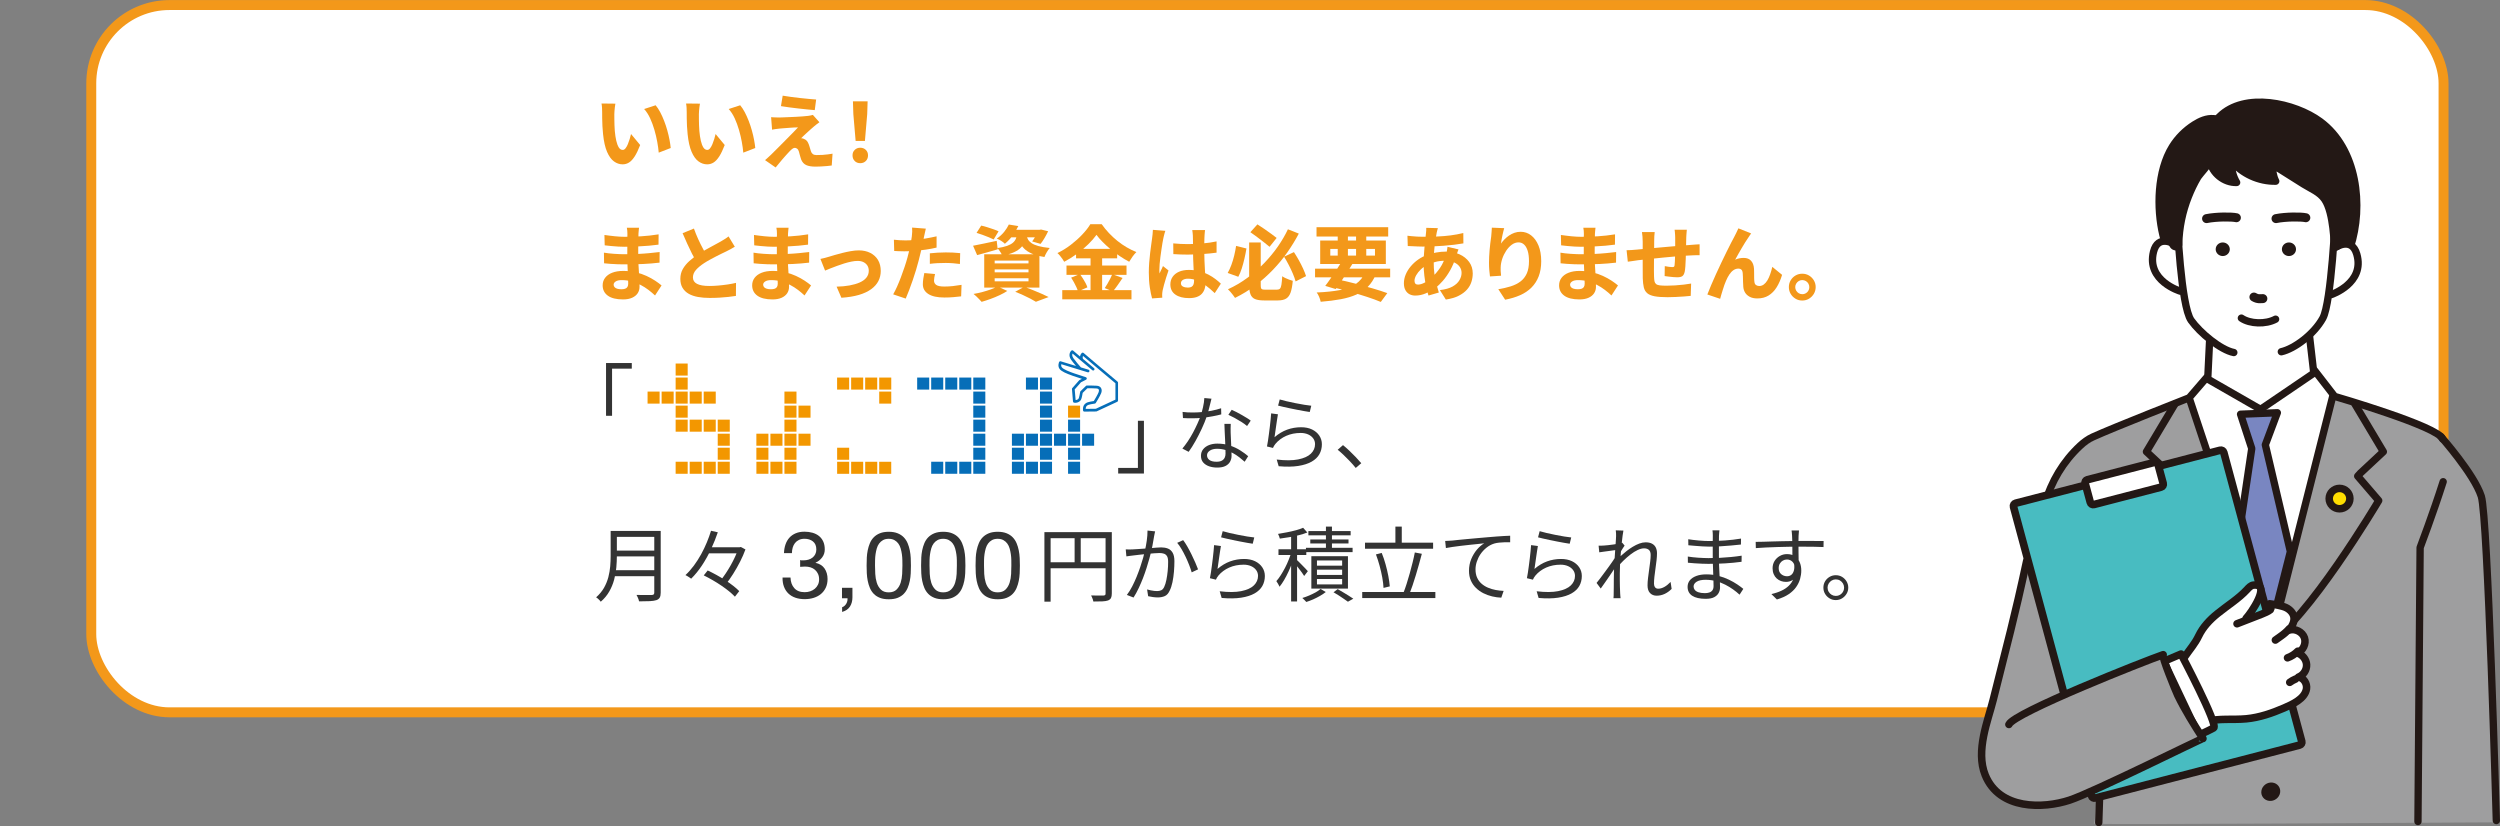 <?xml version="1.0" encoding="UTF-8"?>
<svg id="_レイヤー_1" data-name="レイヤー_1" xmlns="http://www.w3.org/2000/svg" viewBox="0 0 797.1 263.42">
  <rect x="0" y="0" width="797.1" height="263.42" fill="#808080" stroke="none"/>
  <defs>
    <style>
      .cls-1, .cls-2, .cls-3, .cls-4, .cls-5, .cls-6, .cls-7, .cls-8, .cls-9, .cls-10 {
        stroke: #231815;
        stroke-linecap: round;
        stroke-linejoin: round;
      }

      .cls-1, .cls-2, .cls-8 {
        fill: none;
      }

      .cls-1, .cls-6, .cls-9 {
        stroke-width: 2.4px;
      }

      .cls-2 {
        stroke-width: 2.86px;
      }

      .cls-3 {
        fill: #7986c1;
      }

      .cls-3, .cls-5, .cls-7, .cls-8 {
        stroke-width: 2.34px;
      }

      .cls-11 {
        fill: #066eb8;
      }

      .cls-12 {
        fill: #f3981a;
      }

      .cls-4 {
        fill: #48bcc1;
      }

      .cls-4, .cls-10 {
        stroke-width: 2.44px;
      }

      .cls-5, .cls-13, .cls-14, .cls-9, .cls-10 {
        fill: #fff;
      }

      .cls-6 {
        fill: #fd0;
      }

      .cls-15 {
        fill: #f39700;
      }

      .cls-7, .cls-16 {
        fill: #231815;
      }

      .cls-17 {
        fill: #9e9e9f;
      }

      .cls-13 {
        stroke: #f3981a;
        stroke-miterlimit: 10;
        stroke-width: 3.17px;
      }

      .cls-18 {
        fill: #333;
      }
    </style>
  </defs>
  <rect class="cls-13" x="29.1" y="1.61" width="750" height="225.51" rx="24.96" ry="24.96"/>
  <g>
    <path class="cls-12" d="M196.21,33.05c-.07.33-.13.71-.17,1.13s-.08.84-.12,1.24c-.03.4-.05.73-.05.99,0,.55,0,1.13.01,1.73,0,.6.02,1.19.04,1.78.02.59.05,1.2.1,1.82.1,1.18.26,2.22.47,3.13s.48,1.62.81,2.15c.33.52.75.78,1.27.78.31,0,.6-.17.87-.51s.52-.78.74-1.31c.22-.54.42-1.1.6-1.68.17-.58.31-1.11.42-1.57l2.91,3.51c-.59,1.53-1.17,2.74-1.75,3.64-.58.9-1.18,1.55-1.81,1.94-.62.39-1.3.58-2.03.58-.99,0-1.91-.31-2.77-.94-.86-.62-1.59-1.64-2.2-3.05-.61-1.41-1.03-3.29-1.27-5.63-.09-.81-.15-1.66-.2-2.55s-.07-1.72-.08-2.52c0-.8-.01-1.46-.01-2,0-.38-.01-.82-.04-1.33-.03-.5-.08-.96-.17-1.38l4.42.05ZM209.05,33.57c.5.59.98,1.32,1.44,2.18.46.87.88,1.8,1.27,2.81.39,1,.73,2.02,1.01,3.05.29,1.03.52,2.03.7,2.99s.31,1.82.38,2.59l-3.82,1.48c-.09-1.02-.24-2.16-.47-3.42-.23-1.26-.52-2.53-.9-3.82-.37-1.29-.83-2.52-1.36-3.69-.54-1.17-1.18-2.16-1.92-2.98l3.67-1.2Z"/>
    <path class="cls-12" d="M223.17,33.05c-.07.33-.13.71-.17,1.13s-.08.84-.12,1.24c-.03.4-.05.73-.05.99,0,.55,0,1.13.01,1.73,0,.6.02,1.19.04,1.78.02.59.05,1.2.1,1.82.1,1.18.26,2.22.47,3.13s.48,1.62.81,2.15c.33.52.75.78,1.27.78.31,0,.6-.17.87-.51s.52-.78.74-1.31c.22-.54.42-1.1.6-1.68.17-.58.31-1.11.42-1.57l2.91,3.51c-.59,1.53-1.17,2.74-1.75,3.64-.58.9-1.18,1.55-1.81,1.94-.62.39-1.3.58-2.03.58-.99,0-1.91-.31-2.77-.94-.86-.62-1.59-1.64-2.2-3.05-.61-1.41-1.03-3.29-1.27-5.63-.09-.81-.15-1.66-.2-2.55s-.07-1.72-.08-2.52c0-.8-.01-1.46-.01-2,0-.38-.01-.82-.04-1.33-.03-.5-.08-.96-.17-1.38l4.42.05ZM236.01,33.57c.5.59.98,1.32,1.44,2.18.46.87.88,1.8,1.27,2.81.39,1,.73,2.02,1.01,3.05.29,1.03.52,2.03.7,2.99s.31,1.82.38,2.59l-3.82,1.48c-.09-1.02-.24-2.16-.47-3.42-.23-1.26-.52-2.53-.9-3.82-.37-1.29-.83-2.52-1.36-3.69-.54-1.17-1.18-2.16-1.92-2.98l3.67-1.2Z"/>
    <path class="cls-12" d="M261.26,38.98c-.36.26-.68.5-.96.71s-.55.44-.81.66c-.31.26-.67.57-1.08.94-.41.36-.81.73-1.22,1.11-.41.37-.77.71-1.09,1.01-.32.3-.54.52-.66.66.1,0,.25.02.46.07.2.04.38.11.53.2.33.12.61.32.85.6.23.28.44.66.61,1.14.09.21.17.44.23.7s.15.52.23.78c.09.26.17.5.23.73.12.36.32.65.6.85s.65.3,1.12.3c.69,0,1.35-.02,1.96-.05.62-.03,1.19-.09,1.72-.17.53-.08,1.02-.15,1.47-.22l-.26,3.77c-.35.05-.84.11-1.48.17-.64.06-1.3.11-1.98.14-.68.03-1.24.05-1.69.05-1.27,0-2.26-.16-2.98-.49-.72-.33-1.25-.91-1.6-1.74-.09-.26-.18-.55-.27-.86-.1-.31-.18-.62-.26-.92-.08-.3-.14-.55-.19-.74-.14-.47-.33-.79-.58-.97-.25-.18-.5-.27-.74-.27s-.5.1-.77.3c-.27.2-.56.46-.87.79-.17.17-.38.39-.61.65s-.5.55-.79.87-.6.67-.92,1.05c-.32.38-.66.79-1.03,1.24s-.74.9-1.12,1.36l-3.38-2.34c.26-.22.55-.48.88-.78s.68-.62,1.07-.99c.24-.24.56-.56.96-.96.4-.4.86-.85,1.38-1.37.52-.51,1.06-1.05,1.61-1.62.55-.57,1.11-1.14,1.68-1.7.56-.56,1.09-1.1,1.59-1.62.49-.52.94-.99,1.34-1.4-.35,0-.73,0-1.16.03-.42.02-.85.04-1.29.08-.43.04-.87.07-1.3.1-.43.04-.84.07-1.21.09-.37.03-.71.06-1,.09-.47.04-.9.09-1.3.16s-.74.13-1.01.18l-.31-3.98c.29.02.67.04,1.13.06.46.03.93.04,1.42.04.24,0,.64-.01,1.2-.04.55-.03,1.2-.05,1.94-.08.74-.03,1.49-.06,2.25-.1.76-.04,1.49-.09,2.17-.14.68-.05,1.25-.1,1.7-.16.22-.04.5-.08.82-.14.32-.06.55-.12.69-.17l2.11,2.37ZM249.54,30.5c.75.12,1.59.25,2.52.38.94.13,1.9.25,2.9.36,1,.11,1.95.21,2.87.29s1.72.14,2.39.2l-.44,3.38c-.69-.05-1.5-.13-2.42-.22-.92-.1-1.88-.2-2.87-.31-1-.11-1.97-.23-2.92-.36-.95-.13-1.81-.25-2.57-.38l.55-3.33Z"/>
    <path class="cls-12" d="M274.29,52.03c-.73,0-1.32-.23-1.78-.7-.46-.47-.69-1.07-.69-1.79s.23-1.29.7-1.75c.47-.46,1.06-.69,1.77-.69s1.3.23,1.77.69c.47.46.7,1.04.7,1.75s-.23,1.33-.7,1.79c-.47.47-1.06.7-1.77.7ZM272.81,44.93l-.73-8.55-.13-4.08h4.68l-.13,4.08-.73,8.55h-2.96Z"/>
    <path class="cls-12" d="M203.75,72.61c-.04.28-.07.58-.1.9-.04.32-.06.65-.08.98,0,.36,0,.84-.03,1.44-.02.6-.03,1.25-.04,1.95,0,.7-.01,1.4-.01,2.09v1.87c0,.68.02,1.45.07,2.33.04.88.09,1.77.16,2.68.06.91.11,1.77.14,2.57.04.81.05,1.48.05,2.02,0,.78-.2,1.47-.6,2.07-.4.6-.99,1.08-1.77,1.43-.78.35-1.74.53-2.89.53-2.13,0-3.75-.4-4.85-1.2s-1.65-1.9-1.65-3.3c0-.9.26-1.7.78-2.39.52-.69,1.27-1.24,2.25-1.62s2.15-.58,3.5-.58c1.44,0,2.78.15,4.03.44s2.39.68,3.42,1.16,1.95.98,2.76,1.52,1.49,1.04,2.04,1.51l-2.08,3.2c-.62-.59-1.32-1.18-2.09-1.77-.77-.59-1.61-1.12-2.51-1.59-.9-.47-1.86-.84-2.86-1.12-1.01-.28-2.06-.42-3.17-.42-.83,0-1.47.14-1.91.43-.44.29-.66.63-.66,1.03,0,.29.09.55.29.78.19.23.47.39.84.51.37.11.82.17,1.34.17.45,0,.84-.05,1.17-.16.33-.1.58-.29.75-.56.17-.27.26-.63.26-1.08,0-.36-.02-.89-.05-1.57-.03-.68-.07-1.45-.1-2.29-.04-.84-.07-1.68-.1-2.51-.03-.83-.05-1.57-.05-2.21s0-1.32.01-2.03.01-1.41.01-2.11,0-1.33.01-1.9c0-.57.01-1.02.01-1.35,0-.24-.01-.55-.04-.91-.03-.36-.07-.68-.14-.94h3.9ZM192.57,80.56c.42.07.91.14,1.48.21s1.16.12,1.75.16,1.16.06,1.69.09c.53.03.95.04,1.26.04,1.72,0,3.25-.03,4.59-.09,1.34-.06,2.58-.15,3.72-.26,1.14-.11,2.22-.23,3.26-.35l-.03,3.38c-.88.1-1.75.19-2.6.26-.85.07-1.71.13-2.59.17-.88.04-1.83.07-2.87.09s-2.21.03-3.51.03c-.49,0-1.1-.01-1.85-.04-.75-.03-1.5-.06-2.26-.12-.76-.05-1.43-.11-2-.18l-.05-3.38ZM192.73,74.92c.49.07,1.01.14,1.59.21.57.07,1.15.13,1.74.2.59.06,1.14.1,1.66.13.52.03.98.04,1.38.04,1.8,0,3.58-.05,5.34-.16,1.76-.1,3.61-.31,5.55-.62l-.03,3.28c-.85.12-1.86.23-3.04.34-1.18.1-2.44.19-3.78.25-1.34.06-2.68.09-4.02.09-.54,0-1.19-.02-1.96-.06s-1.55-.1-2.33-.18c-.78-.08-1.46-.15-2.03-.22l-.08-3.28Z"/>
    <path class="cls-12" d="M234.3,78.66c-.43.26-.88.52-1.33.77-.45.25-.93.5-1.43.74-.4.19-.88.42-1.44.69-.56.27-1.17.57-1.82.91-.65.34-1.3.68-1.95,1.04s-1.27.72-1.86,1.11c-1.04.68-1.89,1.38-2.55,2.12-.66.74-.99,1.55-.99,2.43s.43,1.58,1.3,2.03c.87.45,2.17.68,3.9.68.88,0,1.83-.04,2.85-.13,1.01-.09,2.02-.2,3.02-.35s1.88-.32,2.67-.51l-.03,4.16c-.76.12-1.57.23-2.43.32-.86.1-1.78.17-2.77.23-.99.06-2.05.09-3.2.09-1.32,0-2.54-.1-3.67-.3-1.13-.2-2.11-.53-2.95-1s-1.5-1.1-1.98-1.88c-.48-.79-.72-1.75-.72-2.9s.26-2.2.78-3.12c.52-.92,1.21-1.76,2.07-2.54.86-.77,1.8-1.49,2.82-2.17.59-.4,1.22-.79,1.9-1.17.68-.38,1.34-.75,1.99-1.1.65-.36,1.26-.68,1.82-.99.56-.3,1.04-.57,1.44-.79.52-.31.98-.59,1.39-.84s.79-.52,1.16-.82l2,3.3ZM221.25,72.87c.42,1.18.87,2.3,1.35,3.35s.97,2.04,1.46,2.95c.49.91.93,1.74,1.33,2.48l-3.3,1.9c-.47-.8-.96-1.7-1.47-2.7-.51-1.01-1.01-2.06-1.51-3.16-.49-1.1-.98-2.21-1.47-3.34l3.61-1.48Z"/>
    <path class="cls-12" d="M251.43,72.61c-.04.28-.07.58-.1.9-.04.32-.06.65-.08.98,0,.36,0,.84-.03,1.44-.02.6-.03,1.25-.04,1.95s-.01,1.4-.01,2.09v1.87c0,.68.02,1.45.06,2.33.04.88.1,1.77.16,2.68.06.91.11,1.77.14,2.57.03.81.05,1.48.05,2.02,0,.78-.2,1.47-.6,2.07-.4.6-.99,1.08-1.77,1.43-.78.35-1.74.53-2.89.53-2.13,0-3.75-.4-4.85-1.2s-1.65-1.9-1.65-3.3c0-.9.26-1.7.78-2.39.52-.69,1.27-1.24,2.25-1.62.98-.39,2.14-.58,3.5-.58,1.44,0,2.78.15,4.03.44s2.39.68,3.42,1.16,1.95.98,2.76,1.52c.81.54,1.49,1.04,2.04,1.51l-2.08,3.2c-.62-.59-1.32-1.18-2.09-1.77-.77-.59-1.61-1.12-2.51-1.59s-1.85-.84-2.86-1.12c-1-.28-2.06-.42-3.17-.42-.83,0-1.47.14-1.91.43-.44.29-.66.63-.66,1.03,0,.29.1.55.29.78.19.23.47.39.85.51.37.11.82.17,1.34.17.45,0,.84-.05,1.17-.16.33-.1.58-.29.75-.56.17-.27.26-.63.26-1.08,0-.36-.02-.89-.05-1.57-.04-.68-.07-1.45-.1-2.29-.03-.84-.07-1.68-.1-2.51-.04-.83-.05-1.57-.05-2.21s0-1.32.01-2.03.01-1.41.01-2.11,0-1.33.01-1.9c0-.57.01-1.02.01-1.35,0-.24-.01-.55-.04-.91-.03-.36-.07-.68-.14-.94h3.9ZM240.25,80.56c.42.07.91.14,1.48.21.57.07,1.16.12,1.76.16.6.04,1.16.06,1.69.09.53.03.95.04,1.26.04,1.72,0,3.25-.03,4.59-.09,1.34-.06,2.58-.15,3.72-.26,1.13-.11,2.22-.23,3.26-.35l-.03,3.38c-.88.1-1.75.19-2.6.26-.85.07-1.71.13-2.59.17-.88.04-1.83.07-2.87.09s-2.21.03-3.51.03c-.49,0-1.1-.01-1.85-.04-.75-.03-1.5-.06-2.26-.12-.76-.05-1.43-.11-2-.18l-.05-3.38ZM240.41,74.92c.48.07,1.01.14,1.59.21.57.07,1.15.13,1.74.2.59.06,1.14.1,1.66.13.52.03.98.04,1.38.04,1.8,0,3.58-.05,5.34-.16,1.76-.1,3.61-.31,5.55-.62l-.03,3.28c-.85.12-1.86.23-3.04.34-1.18.1-2.44.19-3.78.25-1.34.06-2.68.09-4.02.09-.54,0-1.19-.02-1.96-.06s-1.55-.1-2.33-.18-1.46-.15-2.03-.22l-.08-3.28Z"/>
    <path class="cls-12" d="M261.57,82.56c.4-.07.88-.18,1.43-.33.55-.15,1.02-.28,1.4-.4.45-.14,1.04-.32,1.77-.53.73-.22,1.53-.43,2.41-.65s1.76-.41,2.67-.57c.9-.16,1.75-.25,2.55-.25,1.4,0,2.63.27,3.69.81,1.06.54,1.88,1.3,2.46,2.27.58.98.87,2.15.87,3.5,0,1.14-.25,2.21-.75,3.19-.5.98-1.27,1.85-2.3,2.6s-2.34,1.37-3.91,1.83-3.44.77-5.59.91l-1.53-3.54c1.51-.03,2.89-.17,4.13-.39,1.25-.23,2.33-.54,3.25-.95.92-.41,1.63-.92,2.13-1.55.5-.62.75-1.35.75-2.18,0-.64-.15-1.19-.44-1.65s-.7-.82-1.22-1.09c-.52-.27-1.15-.4-1.9-.4-.59,0-1.25.07-1.98.22-.73.15-1.48.34-2.26.58-.78.24-1.55.5-2.3.78-.75.28-1.46.55-2.13.81-.67.26-1.23.49-1.7.7l-1.48-3.72Z"/>
    <path class="cls-12" d="M295.19,72.89c-.09.38-.19.83-.3,1.35-.11.52-.2.93-.27,1.22-.12.59-.27,1.31-.44,2.17-.17.86-.37,1.76-.6,2.72s-.45,1.87-.68,2.76c-.23.9-.5,1.89-.83,2.96-.33,1.08-.68,2.16-1.05,3.25-.37,1.09-.75,2.15-1.14,3.16-.39,1.01-.76,1.92-1.1,2.72l-4-1.35c.38-.66.79-1.46,1.22-2.42s.85-1.98,1.26-3.07.79-2.18,1.16-3.26.67-2.08.91-2.98c.17-.62.33-1.25.48-1.88.15-.63.28-1.24.4-1.83.12-.59.23-1.15.31-1.68.09-.53.16-.99.21-1.39.07-.52.11-1.03.12-1.53s0-.92-.04-1.25l4.39.34ZM288.33,76.66c1.09,0,2.21-.05,3.35-.16,1.14-.1,2.3-.26,3.47-.46s2.33-.43,3.47-.69v3.59c-1.07.26-2.22.48-3.44.65-1.22.17-2.43.31-3.61.4-1.19.1-2.28.14-3.26.14-.64,0-1.22-.01-1.74-.04-.52-.03-1.01-.05-1.46-.07l-.1-3.59c.69.07,1.29.12,1.78.16.49.04,1.01.05,1.55.05ZM298.13,87.35c-.09.35-.17.72-.23,1.12-.07.4-.1.73-.1.99,0,.29.06.55.17.78.11.23.29.42.53.6.24.17.58.3,1.01.39.43.09.97.13,1.61.13.87,0,1.75-.05,2.65-.14.9-.1,1.84-.23,2.81-.4l-.13,3.67c-.75.09-1.56.17-2.44.25-.88.08-1.86.12-2.91.12-2.24,0-3.94-.37-5.11-1.12s-1.75-1.78-1.75-3.09c0-.62.05-1.26.16-1.9.1-.64.21-1.2.31-1.69l3.43.31ZM296.47,80.77c.76-.09,1.59-.16,2.48-.21s1.76-.08,2.61-.08c.73,0,1.48.02,2.25.05.77.04,1.55.1,2.33.18l-.08,3.46c-.64-.09-1.35-.17-2.12-.23s-1.56-.1-2.38-.1c-.92,0-1.79.02-2.61.06s-1.65.12-2.48.22v-3.35Z"/>
    <path class="cls-12" d="M310.25,78.35c.97-.17,2.13-.41,3.47-.7,1.34-.29,2.7-.58,4.07-.86l.31,2.7c-1.11.33-2.24.66-3.38.98-1.14.32-2.2.61-3.17.87l-1.3-2.99ZM318.02,91.33l3.15,1.43c-.71.47-1.53.92-2.47,1.36-.94.44-1.9.84-2.89,1.2-.99.36-1.93.66-2.83.92-.21-.24-.46-.52-.77-.83-.3-.31-.62-.62-.94-.94-.32-.31-.61-.56-.87-.75.94-.16,1.88-.36,2.82-.61s1.83-.53,2.67-.83c.83-.3,1.54-.62,2.13-.95ZM311.37,74.24l1.48-2.31c.59.12,1.23.29,1.91.51s1.35.44,2,.66,1.19.44,1.62.65l-1.56,2.6c-.4-.21-.92-.44-1.55-.7s-1.3-.52-1.99-.77c-.69-.25-1.33-.46-1.92-.64ZM313.81,81.06h17.6v10.63h-17.6v-10.63ZM317.14,83.08v.91h10.79v-.91h-10.79ZM317.14,85.89v.94h10.79v-.94h-10.79ZM317.14,88.73v.96h10.79v-.96h-10.79ZM321.66,71.59l3.02.49c-.52,1.04-1.12,2.04-1.79,2.99-.68.95-1.51,1.84-2.5,2.65-.29-.31-.69-.62-1.2-.94-.5-.31-.96-.55-1.38-.7.94-.64,1.72-1.37,2.37-2.17.64-.81,1.13-1.58,1.48-2.33ZM324.37,74.3h3.09c-.14.94-.35,1.78-.62,2.54s-.7,1.43-1.26,2.03c-.56.6-1.33,1.12-2.3,1.56-.97.44-2.2.81-3.69,1.11-.14-.36-.36-.78-.68-1.26-.31-.48-.61-.87-.88-1.18,1.27-.19,2.29-.43,3.08-.71s1.4-.62,1.85-1c.44-.38.77-.83.97-1.34.21-.51.36-1.09.44-1.73ZM321.87,73.28h9.85v2.39h-11.75l1.9-2.39ZM323.69,93.04l2.89-1.61c.9.33,1.83.69,2.79,1.08.96.39,1.88.78,2.76,1.16.88.38,1.62.73,2.22,1.04l-4.06,1.51c-.47-.29-1.05-.62-1.75-.99s-1.47-.74-2.3-1.12c-.83-.38-1.68-.74-2.55-1.07ZM327.25,75.02c.12.47.3.91.53,1.34.23.42.61.82,1.13,1.17.52.36,1.25.66,2.18.92.94.26,2.14.47,3.61.62-.31.35-.63.8-.96,1.37-.33.56-.57,1.06-.73,1.5-1.65-.26-2.99-.62-4.02-1.08-1.03-.46-1.85-.99-2.44-1.59-.6-.6-1.05-1.24-1.35-1.92-.3-.68-.54-1.37-.71-2.07l2.76-.26ZM330.94,73.28h.47l.52-.1,2.26.55c-.35.73-.73,1.46-1.16,2.18-.42.73-.85,1.34-1.26,1.85l-2.68-.78c.33-.43.67-.96,1.03-1.57.35-.62.63-1.2.82-1.75v-.36Z"/>
    <path class="cls-12" d="M349.61,74.87c-.71.99-1.6,2.01-2.67,3.05-1.07,1.05-2.25,2.05-3.55,3-1.3.95-2.66,1.8-4.08,2.55-.14-.26-.33-.56-.57-.91-.24-.35-.5-.69-.78-1.03-.28-.34-.55-.62-.81-.84,1.51-.73,2.94-1.61,4.29-2.65,1.35-1.04,2.57-2.13,3.65-3.28,1.08-1.14,1.94-2.24,2.56-3.28h3.61c.69.99,1.46,1.93,2.31,2.83s1.75,1.73,2.7,2.5,1.94,1.44,2.96,2.04,2.05,1.1,3.09,1.52c-.43.43-.85.92-1.24,1.47s-.74,1.09-1.05,1.62c-.99-.52-1.99-1.12-2.99-1.79-1.01-.68-1.97-1.4-2.9-2.17-.93-.77-1.78-1.55-2.56-2.33-.78-.78-1.45-1.55-2-2.31ZM338.69,92.5h22.07v2.94h-22.07v-2.94ZM340.04,84.67h19.14v2.96h-19.14v-2.96ZM341.53,88.52l2.78-1.14c.31.42.63.88.95,1.39s.61,1.01.87,1.5.45.94.57,1.35l-2.99,1.3c-.1-.4-.27-.85-.51-1.36-.23-.51-.5-1.03-.79-1.56-.29-.53-.59-1.02-.88-1.47ZM343.09,79.34h13.1v3.02h-13.1v-3.02ZM347.71,80.56h3.69v13.39h-3.69v-13.39ZM354.63,87.43l3.3,1.2c-.54.78-1.07,1.56-1.61,2.33-.54.77-1.04,1.43-1.51,1.96l-2.57-1.07c.28-.42.56-.88.86-1.38s.58-1.02.86-1.56c.28-.54.5-1.03.68-1.48Z"/>
    <path class="cls-12" d="M371.56,73.59c-.07.19-.15.46-.25.79-.09.34-.18.67-.25.99-.07.32-.12.56-.16.71-.07.31-.16.77-.26,1.38-.1.61-.21,1.3-.32,2.07-.11.77-.22,1.56-.33,2.37-.1.81-.19,1.57-.25,2.3-.06.73-.09,1.34-.09,1.85,0,.14,0,.33.01.56,0,.23.03.43.07.58.1-.29.22-.57.35-.82.13-.25.26-.5.38-.75.12-.25.23-.52.34-.79l1.77,1.4c-.26.75-.52,1.52-.77,2.31-.25.8-.47,1.55-.66,2.25-.19.7-.34,1.29-.44,1.78-.04.17-.07.39-.1.64-.04.25-.05.45-.05.58v.52c0,.21,0,.41.03.6l-3.25.23c-.26-.88-.5-2.05-.72-3.5s-.32-3.05-.32-4.82c0-.99.04-2.01.12-3.07.08-1.06.18-2.08.3-3.08.12-1,.24-1.9.35-2.7.11-.81.2-1.46.27-1.96.05-.38.1-.82.16-1.33.05-.5.09-.97.1-1.4l3.98.31ZM384.22,73.31c-.04.24-.06.52-.09.82-.03.3-.05.59-.07.87-.02.28-.03.65-.05,1.12-.02.47-.03,1-.04,1.59,0,.59-.01,1.21-.01,1.87,0,1.25.02,2.39.07,3.43.04,1.04.09,1.99.14,2.85s.1,1.64.14,2.35c.04.71.07,1.37.07,1.98,0,.71-.1,1.37-.3,1.96s-.51,1.11-.92,1.55-.96.77-1.62,1c-.67.23-1.48.35-2.43.35-1.82,0-3.27-.37-4.34-1.12-1.08-.75-1.61-1.83-1.61-3.25,0-.92.24-1.73.73-2.43.49-.7,1.17-1.24,2.05-1.62.88-.38,1.92-.57,3.12-.57,1.26,0,2.41.14,3.45.42,1.03.28,1.96.64,2.79,1.08.83.44,1.58.91,2.24,1.42.66.5,1.23.99,1.72,1.46l-1.95,3.02c-1.01-.97-1.98-1.8-2.92-2.48-.95-.68-1.88-1.21-2.79-1.57-.92-.36-1.86-.55-2.81-.55-.68,0-1.22.13-1.64.39-.42.26-.62.62-.62,1.07,0,.49.22.84.65,1.05.43.22.96.33,1.59.33.48,0,.87-.09,1.16-.26.29-.17.49-.42.61-.75s.18-.74.18-1.22c0-.45-.02-1.04-.05-1.76-.04-.72-.07-1.52-.12-2.39-.04-.88-.08-1.8-.12-2.78-.03-.98-.05-1.95-.05-2.9,0-1.02,0-1.95-.01-2.77,0-.82-.02-1.42-.04-1.78,0-.19-.02-.46-.07-.82-.04-.36-.08-.66-.12-.92h4.11ZM374.08,77.6c.76.07,1.53.13,2.29.17s1.54.06,2.34.06c1.58,0,3.16-.07,4.75-.21,1.59-.14,3.06-.35,4.43-.65v3.59c-1.37.19-2.84.34-4.42.44-1.58.1-3.16.16-4.76.18-.76,0-1.53-.01-2.3-.04-.77-.03-1.54-.07-2.3-.12l-.03-3.43Z"/>
    <path class="cls-12" d="M394.12,78.4l3.3.83c-.17,1.04-.39,2.12-.64,3.22-.25,1.11-.54,2.16-.86,3.16-.32,1-.69,1.88-1.1,2.64l-3.38-1.22c.43-.76.82-1.61,1.17-2.55.35-.94.65-1.93.9-2.98s.46-2.08.61-3.11ZM410.63,73.1l3.48,1.38c-1.04,1.99-2.25,3.96-3.61,5.92s-2.9,3.81-4.6,5.59c-1.7,1.78-3.56,3.43-5.58,4.97-2.02,1.53-4.2,2.87-6.54,4.02-.17-.26-.39-.56-.65-.91s-.53-.68-.82-1.01c-.29-.33-.55-.61-.79-.83,2.2-1,4.27-2.22,6.21-3.65,1.94-1.43,3.73-3,5.37-4.71,1.64-1.71,3.09-3.48,4.36-5.3,1.26-1.83,2.32-3.64,3.17-5.45ZM398.28,77.31h3.69v13.52c0,.45.03.79.09,1,.06.22.2.36.42.43s.55.1,1,.1h3.64c.43,0,.76-.11.97-.32s.38-.64.48-1.26c.1-.62.19-1.53.26-2.7.26.19.59.39,1,.58s.82.37,1.24.52.79.26,1.12.35c-.14,1.58-.37,2.82-.69,3.73-.32.91-.8,1.56-1.44,1.95-.64.39-1.52.58-2.63.58h-4.42c-1.23,0-2.19-.15-2.87-.44s-1.17-.81-1.44-1.53c-.28-.73-.42-1.73-.42-3.02v-13.49ZM398.67,74.04l2.24-2.5c.68.42,1.39.89,2.16,1.42.76.53,1.49,1.05,2.2,1.56s1.3.96,1.78,1.34l-2.26,2.83c-.5-.42-1.1-.9-1.79-1.44-.69-.55-1.42-1.1-2.17-1.66-.75-.56-1.47-1.08-2.15-1.55ZM409.41,81.86l3.15-1.48c.52.8,1.04,1.66,1.55,2.57.51.92.97,1.82,1.37,2.69s.71,1.68.94,2.4l-3.33,1.69c-.19-.73-.48-1.54-.86-2.44-.38-.9-.82-1.83-1.31-2.78s-.99-1.84-1.5-2.65Z"/>
    <path class="cls-12" d="M419.29,85.66h23.95v2.76h-23.95v-2.76ZM419.76,72.45h22.85v2.96h-22.85v-2.96ZM435.33,86.7l3.33.83c-.66,1.56-1.5,2.86-2.52,3.89-1.02,1.03-2.25,1.86-3.67,2.5-1.42.63-3.07,1.13-4.95,1.48s-4.03.63-6.43.82c-.1-.52-.27-1.05-.51-1.6-.23-.55-.49-1-.77-1.36,2.88-.12,5.34-.38,7.4-.77,2.05-.39,3.75-1.04,5.08-1.95,1.33-.91,2.35-2.19,3.04-3.83ZM420.93,76.69h20.93v7.49h-20.93v-7.49ZM427.87,83.21l3.38.86c-.56.92-1.15,1.87-1.78,2.85-.63.98-1.26,1.92-1.87,2.83-.62.91-1.19,1.71-1.73,2.41l-3.33-1.01c.54-.69,1.12-1.5,1.75-2.41s1.26-1.85,1.9-2.81,1.19-1.87,1.68-2.72ZM424.15,79.37v2.13h14.25v-2.13h-14.25ZM424.44,91.48l1.74-2.44c1.98.4,3.96.86,5.94,1.38,1.98.52,3.86,1.04,5.63,1.56,1.77.52,3.29,1.01,4.58,1.48l-2.08,2.81c-1.23-.52-2.69-1.06-4.38-1.61-1.69-.55-3.51-1.11-5.46-1.66-1.95-.55-3.94-1.06-5.97-1.51ZM426.52,73.62h3.25v8.84h-3.25v-8.84ZM432.37,73.62h3.25v8.84h-3.25v-8.84Z"/>
    <path class="cls-12" d="M465.03,79.52c-.07.16-.16.39-.27.7-.11.31-.22.63-.32.95-.1.32-.19.58-.26.77-.49,1.56-1.09,2.98-1.81,4.25-.72,1.27-1.49,2.38-2.31,3.33s-1.63,1.71-2.43,2.3c-.85.62-1.83,1.18-2.95,1.68s-2.27.74-3.44.74c-.64,0-1.24-.13-1.78-.4-.55-.27-.99-.7-1.33-1.29-.34-.59-.51-1.33-.51-2.24s.19-1.86.57-2.77c.38-.91.91-1.78,1.6-2.6s1.48-1.55,2.38-2.18c.9-.63,1.88-1.14,2.94-1.52.85-.29,1.79-.54,2.82-.73,1.03-.19,2.05-.29,3.06-.29,1.63,0,3.08.29,4.37.87,1.28.58,2.31,1.4,3.07,2.44.76,1.05,1.14,2.27,1.14,3.65,0,.92-.14,1.82-.43,2.72s-.76,1.71-1.43,2.46c-.67.75-1.55,1.4-2.64,1.95-1.09.55-2.45.95-4.08,1.2l-1.9-3.02c1.7-.19,3.05-.57,4.06-1.14,1.01-.57,1.73-1.24,2.18-2.02.45-.77.68-1.54.68-2.3s-.2-1.38-.6-1.96c-.4-.58-.99-1.05-1.77-1.4-.78-.35-1.74-.53-2.89-.53s-2.26.13-3.18.4c-.93.27-1.7.55-2.33.84-.83.4-1.57.9-2.21,1.51-.64.61-1.14,1.24-1.5,1.88-.36.65-.53,1.24-.53,1.75,0,.4.09.7.26.91s.46.31.86.31c.62,0,1.34-.21,2.14-.64.81-.42,1.6-1.01,2.38-1.75.9-.83,1.74-1.82,2.52-2.96s1.42-2.57,1.92-4.29c.07-.19.13-.44.18-.74.05-.3.1-.61.16-.92.05-.31.09-.56.1-.75l3.51.83ZM453.69,75.49c1.68,0,3.24-.03,4.68-.09s2.82-.18,4.15-.35c1.33-.17,2.67-.42,4.04-.75l.03,3.3c-.87.16-1.85.3-2.94.43s-2.23.24-3.41.33-2.34.15-3.48.2c-1.14.04-2.2.06-3.17.06-.49,0-1.01-.01-1.59-.04-.57-.03-1.13-.05-1.69-.08-.55-.03-1.04-.05-1.46-.06l-.1-3.28c.31.04.75.08,1.31.14.56.06,1.17.11,1.81.14s1.25.05,1.82.05ZM458.45,72.74c-.09.26-.16.51-.21.75-.05.24-.1.47-.16.68-.17.83-.33,1.77-.48,2.81-.15,1.04-.26,2.11-.35,3.22s-.13,2.18-.13,3.22c0,1.44.07,2.73.22,3.89.15,1.15.35,2.21.61,3.18.26.97.53,1.9.81,2.78l-3.3.96c-.26-.78-.51-1.71-.74-2.79-.23-1.08-.43-2.26-.58-3.52-.16-1.27-.23-2.56-.23-3.88,0-.85.03-1.71.08-2.57s.12-1.72.19-2.56c.08-.84.16-1.65.25-2.44s.17-1.51.23-2.17c.03-.26.06-.54.08-.84.02-.3.02-.58,0-.82l3.72.1Z"/>
    <path class="cls-12" d="M479.59,72.76c-.09.28-.18.62-.27,1.03-.1.41-.2.84-.3,1.31-.1.47-.2.92-.27,1.37-.08.44-.13.84-.17,1.18.33-.47.71-.92,1.13-1.35.42-.43.9-.83,1.43-1.2.53-.36,1.1-.65,1.72-.87.62-.22,1.28-.33,1.99-.33,1.23,0,2.34.38,3.33,1.14.99.76,1.77,1.84,2.35,3.24.58,1.4.87,3.06.87,5,0,1.84-.27,3.45-.81,4.84-.54,1.39-1.31,2.58-2.31,3.58-1.01,1-2.21,1.81-3.63,2.43-1.41.62-3,1.1-4.75,1.43l-2.18-3.35c1.44-.22,2.76-.53,3.97-.91,1.2-.38,2.24-.9,3.11-1.56.87-.66,1.53-1.51,2-2.55s.7-2.34.7-3.9c0-1.33-.14-2.44-.42-3.33-.28-.88-.66-1.55-1.16-2-.49-.45-1.08-.68-1.75-.68-.76,0-1.48.25-2.16.75-.68.5-1.28,1.16-1.81,1.96-.53.81-.95,1.67-1.25,2.6-.3.93-.46,1.82-.48,2.69-.02.31-.02.68,0,1.11.02.42.06.93.13,1.52l-3.54.23c-.07-.5-.14-1.14-.21-1.91-.07-.77-.1-1.6-.1-2.48,0-.61.02-1.25.05-1.92.03-.68.08-1.37.14-2.07s.13-1.42.22-2.16c.09-.74.18-1.46.29-2.17.05-.52.1-1.04.13-1.55.04-.51.06-.94.08-1.29l3.93.16Z"/>
    <path class="cls-12" d="M508.71,72.61c-.04.28-.07.58-.1.9-.04.32-.06.65-.08.98,0,.36,0,.84-.03,1.44-.02.6-.03,1.25-.04,1.95s-.01,1.4-.01,2.09v1.87c0,.68.02,1.45.06,2.33.04.88.1,1.77.16,2.68.06.91.11,1.77.14,2.57.03.81.05,1.48.05,2.02,0,.78-.2,1.47-.6,2.07-.4.6-.99,1.08-1.77,1.43-.78.35-1.74.53-2.89.53-2.13,0-3.75-.4-4.85-1.2s-1.65-1.9-1.65-3.3c0-.9.26-1.7.78-2.39.52-.69,1.27-1.24,2.25-1.62.98-.39,2.14-.58,3.5-.58,1.44,0,2.78.15,4.03.44s2.39.68,3.42,1.16,1.95.98,2.76,1.52c.81.54,1.49,1.04,2.04,1.51l-2.08,3.2c-.62-.59-1.32-1.18-2.09-1.77-.77-.59-1.61-1.12-2.51-1.59s-1.85-.84-2.86-1.12c-1-.28-2.06-.42-3.17-.42-.83,0-1.47.14-1.91.43-.44.29-.66.63-.66,1.03,0,.29.1.55.29.78.19.23.47.39.85.51.37.11.82.17,1.34.17.45,0,.84-.05,1.17-.16.33-.1.58-.29.75-.56.17-.27.26-.63.26-1.08,0-.36-.02-.89-.05-1.57-.04-.68-.07-1.45-.1-2.29-.03-.84-.07-1.68-.1-2.51-.04-.83-.05-1.57-.05-2.21s0-1.32.01-2.03.01-1.41.01-2.11,0-1.33.01-1.9c0-.57.01-1.02.01-1.35,0-.24-.01-.55-.04-.91-.03-.36-.07-.68-.14-.94h3.9ZM497.53,80.56c.42.07.91.14,1.48.21.57.07,1.16.12,1.76.16.6.04,1.16.06,1.69.09.53.03.95.04,1.26.04,1.72,0,3.25-.03,4.59-.09,1.34-.06,2.58-.15,3.72-.26,1.13-.11,2.22-.23,3.26-.35l-.03,3.38c-.88.1-1.75.19-2.6.26-.85.07-1.71.13-2.59.17-.88.04-1.83.07-2.87.09s-2.21.03-3.51.03c-.49,0-1.1-.01-1.85-.04-.75-.03-1.5-.06-2.26-.12-.76-.05-1.43-.11-2-.18l-.05-3.38ZM497.68,74.92c.48.07,1.01.14,1.59.21.57.07,1.15.13,1.74.2.59.06,1.14.1,1.66.13.52.03.98.04,1.38.04,1.8,0,3.58-.05,5.34-.16,1.76-.1,3.61-.31,5.55-.62l-.03,3.28c-.85.12-1.86.23-3.04.34-1.18.1-2.44.19-3.78.25-1.34.06-2.68.09-4.02.09-.54,0-1.19-.02-1.96-.06s-1.55-.1-2.33-.18-1.46-.15-2.03-.22l-.08-3.28Z"/>
    <path class="cls-12" d="M518.64,79.78c.36,0,.84-.02,1.44-.05.6-.03,1.25-.09,1.96-.16.52-.05,1.29-.12,2.3-.22,1.01-.09,2.17-.2,3.46-.31,1.29-.11,2.63-.23,4.03-.36s2.74-.25,4.03-.35c1.29-.1,2.43-.19,3.42-.26.36-.03.79-.07,1.27-.1.48-.03.94-.06,1.35-.08v3.48c-.16-.02-.4-.02-.73-.01-.33,0-.67.02-1.03.03s-.65.02-.9.04c-.66.02-1.47.06-2.43.13-.96.07-1.99.15-3.09.25-1.1.09-2.22.2-3.37.31-1.14.11-2.24.23-3.28.34-1.04.11-1.98.21-2.82.3-.84.09-1.5.16-1.99.21-.26.04-.61.09-1.04.16-.43.07-.85.13-1.26.18-.41.05-.72.1-.95.13l-.39-3.64ZM527.58,74.01c-.05.47-.09.91-.12,1.34-.03.42-.04.94-.04,1.55,0,.43,0,1.03-.01,1.79s-.02,1.59-.03,2.48c0,.89-.02,1.79-.03,2.71,0,.91-.01,1.74-.01,2.48s0,1.34.03,1.79c.02.62.07,1.13.14,1.51.08.38.25.68.51.9s.66.36,1.2.43c.54.07,1.27.1,2.21.1.81,0,1.7-.03,2.65-.09.95-.06,1.88-.14,2.78-.25.9-.1,1.68-.22,2.34-.34l-.13,3.93c-.57.07-1.28.13-2.13.19-.85.06-1.73.11-2.65.16-.92.04-1.79.07-2.6.07-1.73,0-3.12-.1-4.16-.3-1.04-.2-1.82-.53-2.35-.99-.53-.46-.88-1.07-1.07-1.85s-.29-1.74-.33-2.9c0-.36,0-.86-.01-1.5s-.01-1.34-.01-2.13v-8c0-.59-.02-1.13-.07-1.64-.04-.5-.1-.99-.17-1.46h4.06ZM537.83,73.26c-.02.12-.04.32-.06.61-.03.29-.05.58-.07.9-.02.31-.04.59-.05.83-.02.59-.03,1.14-.04,1.66,0,.52-.02,1.01-.03,1.48s-.02.93-.04,1.38c-.02.78-.04,1.6-.06,2.44-.03.85-.07,1.63-.12,2.35-.05.72-.12,1.3-.21,1.73-.16.71-.42,1.18-.78,1.42s-.89.35-1.59.35c-.29,0-.7-.02-1.22-.06-.52-.04-1.04-.09-1.55-.16-.51-.06-.93-.12-1.26-.17l.05-3.17c.4.09.83.16,1.3.22s.82.09,1.07.09.42-.03.53-.1.19-.23.22-.47c.05-.33.09-.73.1-1.21.02-.48.03-1,.05-1.57.02-.57.04-1.15.05-1.74v-4.32c0-.23,0-.5-.03-.82-.02-.32-.04-.64-.07-.95-.03-.31-.06-.55-.09-.73h3.87Z"/>
    <path class="cls-12" d="M558.34,74.43c-.14.17-.28.37-.42.58s-.28.43-.42.64c-.33.45-.68.97-1.04,1.57-.36.6-.74,1.22-1.12,1.86-.38.64-.75,1.28-1.1,1.91-.36.63-.69,1.24-1,1.81.43-.21.88-.35,1.35-.44s.93-.13,1.38-.13c1,0,1.79.3,2.34.91s.87,1.46.94,2.57c.02.35.03.78.03,1.3s0,1.04.01,1.57c0,.53.04.97.09,1.31.05.47.22.8.52,1s.63.3,1.01.3c.52,0,1-.16,1.43-.47.43-.31.82-.75,1.16-1.31.34-.56.64-1.22.9-1.96.26-.75.49-1.53.68-2.37l3.12,2.55c-.45,1.51-1.03,2.83-1.74,3.97-.71,1.14-1.57,2.01-2.59,2.63-1.01.62-2.2.92-3.55.92-.97,0-1.79-.17-2.44-.52-.66-.35-1.15-.8-1.48-1.35s-.52-1.16-.57-1.82c-.03-.47-.06-.99-.08-1.56-.02-.57-.03-1.12-.04-1.65,0-.53-.03-.95-.07-1.26-.04-.43-.17-.77-.4-1-.23-.23-.57-.35-1-.35-.55,0-1.07.17-1.56.51s-.92.8-1.31,1.39c-.39.59-.73,1.24-1.03,1.95-.17.38-.35.82-.53,1.33s-.36,1.03-.52,1.59c-.16.55-.32,1.08-.48,1.57s-.28.92-.36,1.29l-4.08-1.38c.33-.87.73-1.86,1.21-2.98s.99-2.29,1.55-3.52c.55-1.23,1.12-2.45,1.7-3.65s1.14-2.35,1.66-3.43c.53-1.08,1-2.03,1.43-2.85s.75-1.43.98-1.85c.17-.35.38-.75.62-1.22.24-.47.49-1,.75-1.59l4.08,1.64Z"/>
    <path class="cls-12" d="M574.62,87.27c.8,0,1.52.19,2.16.57.64.38,1.16.9,1.55,1.55.39.65.58,1.37.58,2.14s-.2,1.5-.58,2.15c-.39.65-.91,1.17-1.55,1.56-.64.39-1.36.58-2.16.58s-1.5-.19-2.14-.58c-.65-.39-1.17-.91-1.55-1.56-.38-.65-.57-1.37-.57-2.15s.19-1.5.57-2.14c.38-.65.9-1.17,1.55-1.55.65-.38,1.36-.57,2.14-.57ZM574.64,93.8c.62,0,1.15-.22,1.59-.66.43-.44.65-.98.65-1.6,0-.4-.1-.77-.3-1.12-.2-.35-.47-.62-.82-.82-.35-.2-.73-.3-1.14-.3s-.77.1-1.1.3-.61.47-.82.82c-.21.35-.31.72-.31,1.12s.1.8.31,1.14.48.62.82.82.71.3,1.13.3Z"/>
    <path class="cls-18" d="M193.22,115.75h8.22v1.79h-6.29v15.03h-1.92v-16.82Z"/>
    <path class="cls-18" d="M364.74,150.98h-8.22v-1.79h6.29v-15.03h1.92v16.82Z"/>
    <path class="cls-18" d="M386.27,127.1c-.1.42-.23.95-.39,1.59-.16.64-.32,1.31-.51,2.01-.18.7-.38,1.37-.58,1.99-.42,1.25-.95,2.56-1.59,3.94-.64,1.38-1.33,2.72-2.05,4.02-.73,1.3-1.45,2.44-2.16,3.41l-2-1.04c.57-.68,1.15-1.45,1.73-2.31.58-.87,1.13-1.78,1.64-2.73.51-.95.97-1.89,1.39-2.81.42-.92.76-1.76,1.04-2.52.28-.83.54-1.77.78-2.82.24-1.05.38-2.02.42-2.92l2.29.21ZM377.07,131.34c.48.07,1,.12,1.53.14.54.03,1.08.04,1.64.04.95,0,1.94-.04,2.95-.13,1.01-.09,2.04-.23,3.08-.43s2.06-.46,3.07-.79l.05,1.95c-.85.23-1.78.43-2.8.62-1.01.19-2.06.34-3.15.46-1.08.11-2.15.17-3.21.17-.47,0-.97,0-1.5-.01-.53,0-1.04-.03-1.55-.07l-.13-1.95ZM392.41,135.13c-.02.54-.03,1.02-.04,1.44,0,.43,0,.88.01,1.37.02.42.04.95.07,1.6.03.65.06,1.33.09,2.05.03.72.07,1.41.09,2.07.03.66.04,1.21.04,1.64,0,.69-.16,1.33-.47,1.9-.31.57-.8,1.03-1.47,1.37-.67.34-1.54.51-2.61.51-.95,0-1.82-.13-2.6-.4-.78-.27-1.41-.68-1.89-1.23s-.71-1.26-.71-2.11.23-1.51.69-2.09c.46-.58,1.08-1.03,1.87-1.34.79-.31,1.67-.47,2.64-.47,1.46,0,2.79.2,4.02.61,1.22.41,2.32.92,3.3,1.55.98.62,1.82,1.24,2.53,1.85l-1.12,1.77c-.5-.45-1.06-.92-1.68-1.4-.62-.48-1.3-.93-2.04-1.34s-1.54-.74-2.39-1c-.85-.26-1.75-.39-2.7-.39s-1.72.2-2.31.6c-.59.4-.88.89-.88,1.48s.25,1.1.75,1.48c.5.38,1.26.57,2.26.57.73,0,1.3-.12,1.72-.35.42-.23.71-.55.9-.94.18-.39.27-.82.27-1.29s-.01-1.12-.04-1.9-.06-1.62-.1-2.51c-.04-.89-.09-1.79-.13-2.68-.04-.89-.07-1.69-.09-2.41h2.03ZM397.61,135.84c-.47-.42-1.06-.85-1.77-1.3-.71-.45-1.44-.88-2.2-1.29-.75-.41-1.42-.74-1.99-1l1.07-1.59c.47.21.99.46,1.56.75s1.14.61,1.72.94,1.11.65,1.6.95c.49.3.89.58,1.18.82l-1.17,1.72Z"/>
    <path class="cls-18" d="M407.46,132.09c-.09.45-.18,1-.27,1.65-.1.65-.2,1.33-.3,2.04-.1.71-.2,1.39-.29,2.03s-.16,1.17-.23,1.59c1.26-1.09,2.6-1.89,4.02-2.41,1.41-.51,2.9-.77,4.46-.77,1.33,0,2.5.24,3.48.71s1.76,1.13,2.31,1.95.83,1.75.83,2.77c0,1.16-.26,2.21-.79,3.16-.53.95-1.35,1.74-2.47,2.38s-2.54,1.1-4.28,1.37c-1.73.27-3.81.3-6.24.09l-.62-2.13c2.76.33,5.04.32,6.84-.04s3.15-.96,4.04-1.82c.89-.86,1.34-1.88,1.34-3.05,0-.69-.2-1.31-.6-1.85-.4-.54-.94-.96-1.62-1.26-.69-.3-1.47-.46-2.35-.46-1.7,0-3.24.31-4.62.92s-2.53,1.47-3.44,2.56c-.19.23-.35.45-.47.66s-.22.43-.31.64l-1.92-.47c.1-.48.21-1.07.31-1.75.1-.68.21-1.42.31-2.21.1-.79.2-1.58.3-2.38.09-.8.18-1.56.25-2.3s.12-1.37.16-1.91l2.18.29ZM408.03,127.36c.55.17,1.28.36,2.17.57s1.84.41,2.83.61c1,.2,1.95.37,2.85.52s1.64.25,2.21.3l-.49,2c-.49-.07-1.08-.16-1.78-.29-.7-.12-1.45-.26-2.25-.42-.8-.16-1.59-.32-2.37-.48s-1.49-.32-2.13-.47c-.64-.15-1.16-.27-1.56-.38l.52-1.98Z"/>
    <path class="cls-18" d="M432.26,149.2c-.55-.69-1.16-1.39-1.82-2.08-.66-.69-1.32-1.36-1.99-2-.67-.64-1.31-1.21-1.94-1.72l1.69-1.48c.62.5,1.28,1.08,1.98,1.74.69.66,1.37,1.33,2.04,2.03s1.27,1.36,1.81,2l-1.77,1.51Z"/>
    <path class="cls-18" d="M194.7,169.28h1.98v8.01c0,1.13-.06,2.33-.17,3.61-.11,1.28-.34,2.58-.69,3.89s-.86,2.57-1.55,3.78-1.59,2.31-2.72,3.28c-.09-.14-.22-.3-.4-.49-.18-.19-.37-.37-.56-.53-.19-.17-.36-.29-.52-.38,1.06-.94,1.89-1.95,2.51-3.03.61-1.08,1.07-2.21,1.38-3.37.3-1.16.5-2.32.6-3.47.09-1.15.14-2.25.14-3.29v-8.01ZM195.72,181.81h13.75v1.9h-13.75v-1.9ZM195.92,169.28h13.55v1.9h-13.55v-1.9ZM195.92,175.55h13.68v1.85h-13.68v-1.85ZM208.61,169.28h2.05v19.66c0,.69-.1,1.22-.31,1.59s-.55.63-1.04.81c-.5.17-1.21.28-2.11.33-.9.04-2.05.07-3.43.07-.04-.21-.1-.43-.19-.68-.1-.24-.2-.49-.31-.74-.11-.25-.22-.46-.33-.64.73.02,1.43.03,2.09.04.67,0,1.25,0,1.74,0s.84-.01,1.03-.01c.31-.02.52-.08.64-.2.11-.11.17-.31.17-.58v-19.63Z"/>
    <path class="cls-18" d="M226.71,169.23l2.16.49c-.59,1.73-1.3,3.5-2.13,5.3s-1.78,3.52-2.85,5.15c-1.07,1.63-2.24,3.08-3.52,4.34-.16-.12-.34-.26-.56-.4s-.44-.29-.66-.42c-.23-.13-.42-.24-.6-.33.97-.9,1.87-1.92,2.7-3.04.83-1.13,1.59-2.32,2.29-3.58.69-1.26,1.3-2.53,1.83-3.81.53-1.28.98-2.52,1.34-3.72ZM224.39,183.45l1.25-1.56c.9.42,1.83.89,2.79,1.42s1.9,1.09,2.81,1.68c.91.59,1.75,1.18,2.51,1.77.76.59,1.41,1.16,1.95,1.72l-1.38,1.77c-.5-.54-1.13-1.11-1.87-1.72-.75-.61-1.56-1.21-2.46-1.82-.89-.61-1.82-1.19-2.78-1.74-.96-.55-1.9-1.06-2.82-1.51ZM225.3,174.48h10.89v1.95h-10.89v-1.95ZM235.39,174.48h.44l.39-.08,1.46.78c-.45,1.25-1.02,2.54-1.7,3.89-.68,1.34-1.43,2.65-2.22,3.91-.8,1.27-1.6,2.39-2.39,3.38-.21-.19-.49-.4-.83-.62-.35-.22-.65-.4-.91-.52.57-.69,1.14-1.47,1.72-2.33.57-.86,1.12-1.75,1.64-2.67.52-.92.98-1.83,1.39-2.73.41-.9.75-1.73,1.03-2.5v-.52Z"/>
    <path class="cls-18" d="M255.4,178.66h.84c.54,0,1.05-.08,1.54-.22s.92-.37,1.29-.66c.37-.29.66-.65.88-1.09.22-.44.33-.94.33-1.5,0-1.14-.36-1.99-1.08-2.56-.72-.57-1.61-.85-2.69-.85-.68,0-1.27.12-1.78.37-.51.25-.93.58-1.26,1-.33.42-.57.91-.73,1.46-.16.56-.24,1.15-.24,1.76h-2.54c.04-1.02.2-1.94.49-2.78.29-.84.7-1.55,1.24-2.15.54-.6,1.21-1.07,2.02-1.41s1.74-.51,2.8-.51c.92,0,1.77.12,2.56.34.79.23,1.47.57,2.05,1.03s1.03,1.05,1.36,1.76c.33.72.49,1.57.49,2.54s-.28,1.8-.84,2.54c-.56.74-1.26,1.3-2.09,1.67v.06c1.29.28,2.26.89,2.88,1.82s.94,2.04.94,3.32c0,1.06-.19,1.99-.58,2.8s-.91,1.48-1.57,2.02c-.66.54-1.43.94-2.32,1.21-.89.27-1.83.4-2.83.4-1.08,0-2.05-.15-2.93-.45-.88-.3-1.62-.74-2.24-1.33s-1.09-1.31-1.42-2.17c-.33-.86-.48-1.83-.46-2.93h2.54c.04,1.38.44,2.5,1.2,3.36.76.87,1.86,1.3,3.32,1.3.62,0,1.21-.09,1.76-.28.56-.19,1.05-.46,1.47-.81.42-.35.75-.78,1-1.29.25-.51.37-1.08.37-1.72s-.12-1.24-.36-1.75c-.24-.51-.56-.94-.96-1.29-.4-.35-.87-.61-1.42-.78-.55-.17-1.14-.25-1.78-.25-.54,0-1.05.03-1.53.09v-2.15c.1.02.19.03.27.03Z"/>
    <path class="cls-18" d="M271.79,187.43v3.02c0,1.14-.26,2.11-.78,2.93-.52.82-1.36,1.39-2.51,1.73v-1.5c.34-.12.62-.29.85-.52.23-.23.41-.48.55-.75.14-.27.23-.54.28-.82.05-.28.06-.54.04-.78h-1.76v-3.32h3.32Z"/>
    <path class="cls-18" d="M276.36,177.92c.04-.84.14-1.65.3-2.45.16-.8.39-1.55.69-2.27s.71-1.35,1.23-1.88c.52-.54,1.17-.97,1.96-1.29.79-.32,1.73-.48,2.83-.48s2.04.16,2.83.48c.79.32,1.44.75,1.96,1.29s.93,1.17,1.23,1.88c.3.72.53,1.48.69,2.27.16.8.26,1.61.3,2.45.04.84.06,1.64.06,2.42s-.02,1.58-.06,2.42c-.04.84-.14,1.66-.3,2.45-.16.8-.39,1.55-.69,2.26-.3.71-.71,1.33-1.23,1.87s-1.17.96-1.94,1.27c-.78.31-1.72.46-2.84.46s-2.04-.15-2.83-.46c-.79-.31-1.44-.73-1.96-1.27-.52-.54-.93-1.16-1.23-1.87-.3-.71-.53-1.46-.69-2.26-.16-.8-.26-1.61-.3-2.45-.04-.84-.06-1.64-.06-2.42s.02-1.58.06-2.42ZM279.07,182.99c.05.99.21,1.91.48,2.78.27.87.7,1.6,1.3,2.2.6.6,1.43.9,2.51.9s1.91-.3,2.51-.9c.6-.6,1.03-1.33,1.3-2.2.27-.87.43-1.79.48-2.78s.08-1.88.08-2.68c0-.52,0-1.09-.02-1.72s-.06-1.26-.15-1.88-.22-1.24-.39-1.84c-.17-.6-.42-1.12-.75-1.57-.33-.45-.74-.81-1.24-1.09-.5-.28-1.11-.42-1.82-.42s-1.33.14-1.82.42c-.5.28-.91.64-1.24,1.09-.33.45-.58.97-.75,1.57-.17.6-.3,1.21-.39,1.84s-.14,1.26-.15,1.88c-.01.63-.02,1.2-.02,1.72,0,.8.03,1.69.08,2.68Z"/>
    <path class="cls-18" d="M293.73,177.92c.04-.84.14-1.65.3-2.45.16-.8.39-1.55.69-2.27s.71-1.35,1.23-1.88,1.17-.97,1.96-1.29c.79-.32,1.73-.48,2.83-.48s2.04.16,2.83.48c.79.32,1.44.75,1.96,1.29.52.54.93,1.17,1.23,1.88s.53,1.48.69,2.27.26,1.61.3,2.45c.04.84.06,1.64.06,2.42s-.02,1.58-.06,2.42c-.04.84-.14,1.66-.3,2.45-.16.8-.39,1.55-.69,2.26-.3.71-.71,1.33-1.23,1.87-.52.54-1.17.96-1.94,1.27-.78.31-1.72.46-2.84.46s-2.04-.15-2.83-.46c-.79-.31-1.44-.73-1.96-1.27s-.93-1.16-1.23-1.87c-.3-.71-.53-1.46-.69-2.26-.16-.8-.26-1.61-.3-2.45-.04-.84-.06-1.64-.06-2.42s.02-1.58.06-2.42ZM296.44,182.99c.05.99.21,1.91.48,2.78.27.87.7,1.6,1.3,2.2s1.44.9,2.51.9,1.91-.3,2.51-.9c.6-.6,1.03-1.33,1.3-2.2.27-.87.43-1.79.48-2.78.05-.99.07-1.88.07-2.68,0-.52,0-1.09-.01-1.72-.01-.63-.06-1.26-.15-1.88s-.22-1.24-.39-1.84c-.17-.6-.42-1.12-.75-1.57-.33-.45-.74-.81-1.24-1.09-.5-.28-1.11-.42-1.82-.42s-1.33.14-1.82.42c-.5.28-.91.64-1.24,1.09-.33.45-.58.97-.75,1.57-.17.6-.3,1.21-.39,1.84s-.14,1.26-.15,1.88-.01,1.2-.01,1.72c0,.8.02,1.69.07,2.68Z"/>
    <path class="cls-18" d="M311.1,177.92c.04-.84.14-1.65.3-2.45.16-.8.39-1.55.69-2.27s.71-1.35,1.23-1.88,1.17-.97,1.96-1.29c.79-.32,1.73-.48,2.83-.48s2.04.16,2.83.48c.79.32,1.44.75,1.96,1.29.52.54.93,1.17,1.23,1.88s.53,1.48.69,2.27.26,1.61.3,2.45c.04.84.06,1.64.06,2.42s-.02,1.58-.06,2.42c-.04.84-.14,1.66-.3,2.45-.16.8-.39,1.55-.69,2.26-.3.71-.71,1.33-1.23,1.87-.52.54-1.17.96-1.94,1.27-.78.31-1.72.46-2.84.46s-2.04-.15-2.83-.46c-.79-.31-1.44-.73-1.96-1.27s-.93-1.16-1.23-1.87c-.3-.71-.53-1.46-.69-2.26-.16-.8-.26-1.61-.3-2.45-.04-.84-.06-1.64-.06-2.42s.02-1.58.06-2.42ZM313.81,182.99c.05.99.21,1.91.48,2.78.27.87.7,1.6,1.3,2.2s1.44.9,2.51.9,1.91-.3,2.51-.9c.6-.6,1.03-1.33,1.3-2.2.27-.87.43-1.79.48-2.78.05-.99.07-1.88.07-2.68,0-.52,0-1.09-.01-1.72-.01-.63-.06-1.26-.15-1.88s-.22-1.24-.39-1.84c-.17-.6-.42-1.12-.75-1.57-.33-.45-.74-.81-1.24-1.09-.5-.28-1.11-.42-1.82-.42s-1.33.14-1.82.42c-.5.28-.91.64-1.24,1.09-.33.45-.58.97-.75,1.57-.17.6-.3,1.21-.39,1.84s-.14,1.26-.15,1.88-.01,1.2-.01,1.72c0,.8.02,1.69.07,2.68Z"/>
    <path class="cls-18" d="M333.01,169.67h20.38v1.92h-18.41v20.25h-1.98v-22.18ZM334.1,179.27h19.34v1.92h-19.34v-1.92ZM342.63,170.63h1.95v9.59h-1.95v-9.59ZM352.51,169.67h1.98v19.55c0,.62-.09,1.1-.26,1.44-.17.34-.49.6-.94.79-.43.16-1.03.25-1.78.29-.75.04-1.72.05-2.9.05-.02-.17-.07-.38-.16-.62-.09-.24-.18-.48-.27-.71-.1-.23-.2-.44-.3-.61.59.02,1.16.03,1.7.03h2.27c.24-.02.41-.07.51-.17.1-.09.14-.25.14-.48v-19.55Z"/>
    <path class="cls-18" d="M358.93,175.16c.4.04.78.05,1.14.04s.75-.02,1.17-.04c.4-.02.9-.05,1.51-.09s1.27-.09,1.99-.14c.72-.05,1.43-.11,2.13-.17.7-.06,1.35-.11,1.95-.16s1.07-.07,1.42-.07c.78,0,1.49.12,2.12.36.63.24,1.14.68,1.52,1.33s.57,1.54.57,2.7c0,1.02-.05,2.13-.14,3.31-.1,1.19-.26,2.32-.48,3.39-.23,1.08-.52,1.97-.88,2.68-.4.88-.92,1.47-1.56,1.75s-1.39.43-2.24.43c-.49,0-1.01-.04-1.59-.12-.57-.08-1.07-.17-1.48-.27l-.34-2.16c.38.1.77.2,1.16.29.39.09.77.15,1.13.18.36.03.67.05.91.05.47,0,.9-.08,1.29-.25.39-.17.71-.52.97-1.08.28-.59.51-1.33.69-2.22.18-.89.32-1.84.42-2.85.1-1,.14-1.97.14-2.89,0-.81-.11-1.42-.34-1.81-.23-.39-.55-.66-.96-.81-.42-.15-.9-.22-1.46-.22-.45,0-1.05.03-1.79.09-.75.06-1.54.13-2.38.22-.84.09-1.62.17-2.35.25-.73.08-1.29.14-1.69.2-.29.04-.67.08-1.13.14-.46.06-.86.12-1.21.17l-.21-2.26ZM368.29,169.46c-.05.23-.1.47-.16.74-.05.27-.1.53-.16.79-.05.31-.13.74-.22,1.27-.09.54-.19,1.11-.3,1.7-.1.6-.23,1.17-.36,1.7-.17.75-.39,1.58-.65,2.51s-.55,1.91-.88,2.95c-.33,1.04-.7,2.1-1.12,3.18-.42,1.08-.88,2.16-1.38,3.22-.5,1.07-1.05,2.07-1.64,3l-2.13-.83c.61-.8,1.17-1.69,1.68-2.68.51-.99.98-2.01,1.42-3.08.43-1.07.83-2.12,1.18-3.16.35-1.04.65-2,.9-2.89.24-.88.43-1.65.57-2.29.24-1.04.44-2.12.6-3.24.16-1.12.23-2.18.23-3.19l2.42.26ZM377.24,172.22c.42.54.85,1.2,1.31,2,.46.8.91,1.65,1.35,2.55.44.9.84,1.77,1.21,2.6.36.83.66,1.55.88,2.16l-2.03.96c-.19-.66-.45-1.42-.78-2.27-.33-.86-.71-1.73-1.13-2.63-.42-.89-.87-1.73-1.33-2.52-.46-.79-.92-1.45-1.39-1.99l1.9-.86Z"/>
    <path class="cls-18" d="M389.28,174.09c-.09.45-.18,1-.27,1.65-.1.65-.2,1.33-.3,2.04-.1.71-.2,1.39-.29,2.03s-.17,1.17-.23,1.59c1.27-1.09,2.6-1.89,4.02-2.41,1.41-.51,2.9-.77,4.46-.77,1.33,0,2.5.24,3.48.71.99.48,1.76,1.13,2.31,1.95s.83,1.75.83,2.77c0,1.16-.26,2.21-.79,3.16-.53.95-1.35,1.74-2.47,2.38-1.12.64-2.54,1.1-4.28,1.37-1.73.27-3.81.3-6.24.09l-.62-2.13c2.76.33,5.04.32,6.84-.04s3.15-.96,4.04-1.82c.89-.86,1.34-1.88,1.34-3.05,0-.69-.2-1.31-.6-1.85s-.94-.96-1.62-1.26c-.68-.3-1.47-.46-2.35-.46-1.7,0-3.24.31-4.62.92s-2.53,1.47-3.45,2.56c-.19.23-.35.45-.47.66s-.23.43-.31.64l-1.92-.47c.1-.48.21-1.07.31-1.75.1-.68.21-1.42.31-2.21.1-.79.2-1.58.3-2.38.1-.8.18-1.56.25-2.3s.12-1.37.16-1.91l2.18.29ZM389.85,169.36c.55.17,1.28.36,2.17.57s1.84.41,2.83.61c1,.2,1.95.37,2.85.52.9.15,1.64.25,2.21.3l-.49,2c-.49-.07-1.08-.16-1.78-.29-.7-.12-1.45-.26-2.25-.42-.8-.16-1.59-.32-2.37-.48-.78-.17-1.49-.32-2.13-.47-.64-.15-1.16-.27-1.56-.38l.52-1.98Z"/>
    <path class="cls-18" d="M411.79,175.94l1.22.49c-.26.92-.58,1.87-.95,2.86-.37.99-.78,1.96-1.22,2.93-.44.96-.91,1.86-1.4,2.7-.49.84-.98,1.56-1.47,2.15-.12-.26-.28-.56-.47-.91-.19-.35-.37-.64-.55-.88.47-.52.94-1.14,1.4-1.87.47-.73.92-1.52,1.37-2.37.44-.85.84-1.71,1.18-2.59.35-.88.64-1.71.88-2.51ZM415.48,168.27l1.35,1.51c-.76.31-1.64.59-2.63.84-.99.25-2.01.47-3.07.65-1.06.18-2.08.33-3.07.46-.04-.21-.11-.46-.23-.75s-.23-.55-.34-.75c.94-.16,1.9-.33,2.9-.52,1-.19,1.94-.41,2.83-.65.89-.24,1.64-.5,2.25-.78ZM407.63,175.13h8.87v1.82h-8.87v-1.82ZM411.66,170.06h1.9v21.71h-1.9v-21.71ZM413.38,178.43c.16.14.4.38.74.71s.71.71,1.1,1.11.76.77,1.09,1.12c.33.35.55.6.68.75l-1.17,1.53c-.16-.26-.38-.59-.66-1-.29-.41-.6-.83-.95-1.27-.35-.44-.67-.86-.98-1.25-.3-.39-.56-.7-.77-.92l.91-.78ZM421.05,187.77l1.66.99c-.52.42-1.13.83-1.83,1.23s-1.43.78-2.18,1.11c-.75.33-1.49.61-2.2.83-.16-.19-.36-.41-.61-.65-.25-.24-.47-.45-.66-.62.71-.21,1.44-.47,2.18-.79.75-.32,1.44-.66,2.08-1.01.64-.36,1.16-.72,1.56-1.08ZM416.39,174.66h14.87v1.38h-14.87v-1.38ZM417.17,169.33h13.47v1.35h-13.47v-1.35ZM417.77,172.01h12.19v1.27h-12.19v-1.27ZM418.11,177.34h11.67v10.32h-11.67v-10.32ZM419.9,178.69v1.66h8.03v-1.66h-8.03ZM419.9,181.63v1.69h8.03v-1.69h-8.03ZM419.9,184.6v1.72h8.03v-1.72h-8.03ZM422.76,167.9h1.92v7.9h-1.92v-7.9ZM425.18,188.83l1.33-.99c.59.33,1.19.68,1.79,1.04s1.19.72,1.75,1.07c.56.35,1.04.66,1.44.94l-1.72.96c-.36-.26-.8-.56-1.3-.91s-1.04-.71-1.61-1.08c-.57-.37-1.14-.71-1.69-1.03Z"/>
    <path class="cls-18" d="M434.33,188.76h23.32v1.92h-23.32v-1.92ZM435.22,173.03h21.71v1.92h-21.71v-1.92ZM438.7,176.77l1.85-.47c.47,1.14.88,2.36,1.23,3.64.36,1.28.65,2.53.88,3.74.23,1.21.38,2.31.46,3.28l-2,.49c-.04-.95-.17-2.04-.39-3.28s-.51-2.49-.86-3.78c-.35-1.29-.74-2.5-1.17-3.63ZM444.91,167.9h2.03v6.19h-2.03v-6.19ZM451.1,176.15l2.24.42c-.28,1.06-.58,2.17-.91,3.34s-.67,2.33-1.01,3.48c-.35,1.15-.7,2.25-1.05,3.29-.36,1.04-.7,1.98-1.03,2.81l-1.87-.47c.33-.83.67-1.78,1.01-2.85.35-1.07.68-2.18,1-3.35s.62-2.33.91-3.47c.29-1.14.52-2.21.71-3.2Z"/>
    <path class="cls-18" d="M460.78,172.48c.5-.02.95-.04,1.35-.07.4-.03.72-.05.96-.06.42-.05,1.02-.12,1.81-.2s1.69-.16,2.72-.26,2.12-.2,3.3-.3c1.18-.1,2.37-.21,3.56-.31.95-.09,1.85-.16,2.7-.22.85-.06,1.64-.11,2.37-.16.73-.04,1.38-.07,1.95-.09v2.08c-.49-.02-1.04-.02-1.66,0-.62.02-1.24.06-1.85.12s-1.13.16-1.59.3c-.92.29-1.75.74-2.48,1.34-.74.6-1.37,1.28-1.89,2.05-.52.77-.91,1.58-1.18,2.42-.27.84-.4,1.64-.4,2.41,0,1.02.17,1.91.52,2.67s.82,1.39,1.42,1.91,1.28.95,2.05,1.27c.77.33,1.58.57,2.43.73.85.16,1.7.25,2.55.29l-.75,2.16c-.95-.03-1.92-.17-2.9-.4s-1.91-.57-2.79-1.01c-.88-.44-1.67-1-2.37-1.68s-1.24-1.46-1.64-2.37c-.4-.9-.6-1.93-.6-3.09,0-1.35.24-2.6.72-3.76.48-1.15,1.09-2.16,1.83-3.03.75-.87,1.52-1.53,2.31-2-.55.07-1.24.15-2.05.23-.82.09-1.69.18-2.64.27-.95.09-1.89.2-2.82.32-.94.12-1.82.24-2.64.35-.82.11-1.51.23-2.07.35l-.23-2.26Z"/>
    <path class="cls-18" d="M490.34,174.09c-.09.45-.18,1-.27,1.65-.1.65-.2,1.33-.3,2.04-.1.71-.2,1.39-.29,2.03s-.16,1.17-.23,1.59c1.26-1.09,2.6-1.89,4.02-2.41,1.41-.51,2.9-.77,4.46-.77,1.33,0,2.5.24,3.48.71s1.76,1.13,2.31,1.95.83,1.75.83,2.77c0,1.16-.26,2.21-.79,3.16-.53.95-1.35,1.74-2.47,2.38s-2.54,1.1-4.28,1.37c-1.73.27-3.81.3-6.24.09l-.62-2.13c2.76.33,5.04.32,6.84-.04s3.15-.96,4.04-1.82c.89-.86,1.34-1.88,1.34-3.05,0-.69-.2-1.31-.6-1.85-.4-.54-.94-.96-1.62-1.26-.69-.3-1.47-.46-2.35-.46-1.7,0-3.24.31-4.62.92s-2.53,1.47-3.44,2.56c-.19.23-.35.45-.47.66s-.22.43-.31.64l-1.92-.47c.1-.48.21-1.07.31-1.75.1-.68.21-1.42.31-2.21.1-.79.2-1.58.3-2.38.09-.8.18-1.56.25-2.3s.12-1.37.16-1.91l2.18.29ZM490.91,169.36c.55.17,1.28.36,2.17.57s1.84.41,2.83.61c1,.2,1.95.37,2.85.52s1.64.25,2.21.3l-.49,2c-.49-.07-1.08-.16-1.78-.29-.7-.12-1.45-.26-2.25-.42-.8-.16-1.59-.32-2.37-.48s-1.49-.32-2.13-.47c-.64-.15-1.16-.27-1.56-.38l.52-1.98Z"/>
    <path class="cls-18" d="M515.5,175.34c-.21.02-.52.06-.95.12-.42.06-.91.13-1.44.2-.54.07-1.08.14-1.64.22-.55.08-1.07.15-1.56.22l-.21-2.13c.28.02.55.02.82.01.27,0,.56-.02.87-.04.36-.02.81-.06,1.34-.12.53-.06,1.08-.13,1.66-.21.58-.08,1.13-.17,1.64-.26.51-.09.91-.2,1.21-.3l.75.91c-.16.21-.33.46-.52.77-.19.3-.38.61-.57.92-.19.31-.36.59-.49.83l-.81,3.54c-.29.47-.66,1.02-1.09,1.66-.43.64-.89,1.31-1.36,2.01-.48.7-.96,1.4-1.44,2.08s-.93,1.31-1.33,1.88l-1.33-1.79c.33-.4.72-.89,1.16-1.47.44-.58.91-1.21,1.4-1.88s.98-1.34,1.46-1.99c.48-.65.9-1.25,1.27-1.81.37-.55.65-1,.85-1.35l.1-1.33.21-.7ZM515.27,171.02c0-.29,0-.61-.01-.94,0-.33-.04-.66-.09-.99l2.44.08c-.07.35-.16.89-.26,1.62-.1.74-.2,1.61-.3,2.61-.09,1-.19,2.06-.29,3.17-.09,1.11-.17,2.21-.22,3.29-.05,1.08-.08,2.08-.08,3v2.17c0,.67,0,1.33.03,1.98.02.65.04,1.36.08,2.12.02.23.03.49.05.78.02.29.04.56.08.81h-2.26c.03-.24.06-.51.06-.79s.01-.53.01-.74c.02-.83.03-1.57.03-2.21s0-1.3.01-1.99c0-.68.02-1.5.04-2.46,0-.38.02-.91.05-1.57.03-.67.08-1.4.13-2.21.05-.81.1-1.62.16-2.46.05-.83.1-1.62.16-2.35.05-.74.1-1.36.13-1.88.04-.52.05-.87.05-1.04ZM532.98,187.77c-.69.69-1.44,1.23-2.24,1.6-.8.37-1.65.56-2.55.56-.85,0-1.54-.28-2.08-.83-.54-.55-.81-1.37-.81-2.44,0-.73.05-1.52.16-2.37.1-.85.22-1.72.34-2.61.12-.89.23-1.74.34-2.55.1-.81.16-1.53.16-2.17,0-.75-.18-1.29-.55-1.62s-.88-.51-1.56-.51c-.61,0-1.28.18-2.03.53s-1.51.83-2.29,1.43c-.78.6-1.54,1.27-2.29,2-.75.74-1.43,1.47-2.05,2.2l.05-2.57c.33-.35.75-.75,1.26-1.22.51-.47,1.08-.95,1.72-1.46.63-.5,1.3-.97,2.01-1.4.71-.43,1.42-.78,2.12-1.04s1.37-.39,2.01-.39c.81,0,1.49.14,2.03.43.54.29.94.69,1.2,1.22.26.53.39,1.14.39,1.83,0,.64-.05,1.38-.14,2.22-.09.84-.21,1.71-.34,2.61-.13.9-.24,1.78-.34,2.63s-.14,1.6-.14,2.26c0,.43.11.81.33,1.12.22.31.56.47,1.03.47.62,0,1.27-.19,1.94-.56.67-.37,1.33-.91,1.99-1.6l.34,2.24Z"/>
    <path class="cls-18" d="M548.24,169.1c-.04.23-.07.48-.09.75-.03.28-.05.61-.07.99,0,.26,0,.65-.01,1.17,0,.52-.01,1.1-.01,1.75v3.78c0,.87.02,1.78.05,2.73.03.95.08,1.88.13,2.78s.09,1.72.13,2.47c.03.75.05,1.33.05,1.77,0,.61-.14,1.19-.43,1.74-.29.56-.76,1.01-1.43,1.37-.67.36-1.57.53-2.72.53-1.87,0-3.3-.33-4.29-.97-.99-.65-1.48-1.6-1.48-2.85,0-.8.24-1.49.71-2.08.48-.59,1.17-1.05,2.07-1.39.9-.34,1.98-.51,3.22-.51,1.37,0,2.66.16,3.86.48,1.2.32,2.31.72,3.31,1.21s1.9.99,2.68,1.52c.78.53,1.42,1,1.92,1.42l-1.2,1.85c-.59-.55-1.27-1.11-2.04-1.66s-1.61-1.07-2.52-1.53c-.91-.47-1.89-.85-2.94-1.13s-2.16-.43-3.34-.43c-1.25,0-2.2.21-2.85.62-.65.42-.97.93-.97,1.53,0,.38.12.73.36,1.05.24.32.63.58,1.17.77.54.19,1.23.29,2.08.29.5,0,.96-.06,1.38-.2.42-.13.75-.36,1-.69.25-.33.38-.79.38-1.38,0-.5-.01-1.16-.04-1.96-.03-.81-.06-1.66-.09-2.57-.04-.91-.07-1.79-.09-2.64-.03-.85-.04-1.56-.04-2.13v-3.64c0-.61,0-1.19.01-1.74s.01-1.06.01-1.51c0-.21,0-.48-.03-.81-.02-.33-.04-.58-.08-.75h2.21ZM538.15,177.45c.47.07.99.14,1.56.21s1.16.12,1.77.16c.61.03,1.19.07,1.74.09.55.03,1.05.04,1.48.04,1.26,0,2.49-.03,3.68-.09s2.36-.15,3.51-.26c1.15-.11,2.29-.25,3.42-.43l-.03,1.95c-.87.12-1.73.22-2.59.3-.86.08-1.72.14-2.57.2s-1.73.09-2.63.12c-.89.03-1.83.04-2.82.04-.59,0-1.27-.02-2.04-.05-.77-.03-1.55-.08-2.34-.13s-1.5-.11-2.12-.18l-.03-1.95ZM538.28,171.93c.43.07.94.14,1.51.21s1.17.13,1.81.19c.63.06,1.24.1,1.82.13.58.03,1.09.04,1.52.04,1.65,0,3.33-.06,5.06-.18,1.72-.12,3.43-.32,5.11-.6l-.03,1.9c-.95.1-1.99.21-3.12.31-1.13.1-2.28.19-3.47.26-1.19.07-2.36.1-3.52.1-.61,0-1.33-.03-2.16-.08s-1.65-.11-2.46-.18c-.81-.07-1.49-.13-2.04-.18l-.03-1.92Z"/>
    <path class="cls-18" d="M559.78,172.77c.71,0,1.52-.01,2.42-.04.9-.03,1.86-.06,2.87-.09,1.01-.04,2.04-.06,3.08-.08s2.04-.03,3-.05,1.85-.03,2.67-.03h4.54c.68,0,1.29,0,1.82.01.53,0,.95.01,1.26.01l-.03,1.92c-.73-.04-1.7-.07-2.92-.09-1.22-.03-2.79-.04-4.69-.04-1.13,0-2.3.01-3.52.04-1.22.03-2.45.06-3.68.09-1.23.04-2.42.08-3.58.14-1.15.06-2.21.13-3.19.2l-.05-2ZM573.43,180.33c0,1.14-.17,2.11-.51,2.89-.34.78-.81,1.36-1.4,1.74-.6.38-1.3.57-2.09.57-.54,0-1.06-.09-1.57-.27-.51-.18-.97-.46-1.38-.83-.41-.37-.73-.83-.96-1.38-.23-.55-.35-1.17-.35-1.86,0-.87.21-1.64.62-2.31.42-.68.98-1.21,1.68-1.61.7-.4,1.46-.6,2.27-.6,1.02,0,1.87.23,2.54.69.67.46,1.17,1.08,1.52,1.87s.52,1.69.52,2.69c0,.87-.13,1.75-.38,2.65-.25.9-.67,1.77-1.25,2.6-.58.83-1.37,1.59-2.37,2.27s-2.26,1.25-3.78,1.7l-1.74-1.72c1.18-.28,2.24-.63,3.17-1.07.94-.43,1.72-.96,2.37-1.59.64-.62,1.13-1.35,1.47-2.18s.51-1.79.51-2.86c0-1.18-.25-2.03-.75-2.55-.5-.52-1.11-.78-1.82-.78-.45,0-.88.11-1.27.33-.4.22-.72.53-.98.95s-.38.91-.38,1.48c0,.82.26,1.45.79,1.9.53.45,1.15.68,1.86.68.54,0,1-.15,1.38-.46.38-.3.65-.76.82-1.38.17-.62.18-1.38.04-2.3l1.43.73ZM573.59,169.15c0,.09-.01.24-.04.47-.03.23-.04.45-.05.66,0,.22-.02.39-.04.51-.02.33-.03.78-.03,1.35v1.87c0,.68,0,1.36.01,2.05s.02,1.34.03,1.95c0,.61.01,1.12.01,1.53l-2-.99v-2.82c0-.65,0-1.29-.01-1.94,0-.64-.02-1.23-.04-1.77-.02-.54-.04-.95-.05-1.25-.02-.35-.04-.68-.08-1-.04-.32-.06-.53-.08-.64h2.37Z"/>
    <path class="cls-18" d="M585.32,183.4c.75,0,1.41.18,2,.53.59.36,1.07.83,1.43,1.43.36.6.55,1.26.55,1.99s-.18,1.39-.55,1.99c-.36.6-.84,1.08-1.43,1.44-.59.36-1.26.55-2,.55s-1.39-.18-1.99-.55c-.6-.36-1.08-.84-1.43-1.44-.36-.6-.53-1.26-.53-1.99s.18-1.39.53-1.99c.35-.6.84-1.07,1.44-1.43s1.27-.53,1.98-.53ZM585.32,190c.75,0,1.37-.26,1.88-.77s.77-1.14.77-1.88c0-.47-.12-.9-.35-1.3-.23-.4-.55-.72-.95-.96-.4-.24-.85-.36-1.35-.36-.47,0-.9.12-1.3.36-.4.24-.72.56-.96.96-.24.4-.36.83-.36,1.3s.12.93.36,1.34c.24.41.56.73.96.96.4.23.83.35,1.3.35Z"/>
  </g>
  <g>
    <g id="body">
      <path class="cls-17" d="M676.4,145.02l-6.3-6.21s-7.24,4.04-9.76,6.83c-.6.66-5.75,5.82-7.56,10.55-5.81,15.21-11.96,42.83-11.96,42.83l-3.46,44.08,24.56-4.66,14.48-93.43Z"/>
      <path class="cls-14" d="M737.78,119.53c-.39-.05-.84.04-1.37.36-3.35,2-6.56,4.23-9.59,6.67-1.42,1.15-2.91,2.39-4.72,2.66-1.5.22-3.02-.26-4.39-.91-3.12-1.47-5.76-3.78-8.71-5.57-1.26-.77-2.63-1.46-4.11-1.55-2.99-.19-4.09,2.33-5.39,4.52-1.58,2.66-3.01,5.52-3.28,8.65-.28,3.27.72,6.5,1.57,9.68,5.66,21.21,5.05,44.88,18.08,62.82,1.46,2.01,3.27,4.04,5.75,4.59,2.55.56,5.18-.58,7.27-2.1,6.79-4.92,9.67-13.31,11.71-21.26,3.46-13.5,5.58-27.32,6.33-41.21.32-5.99.35-12.22-2.21-17.69-1.06-2.26-2.51-4.3-3.98-6.3-.92-1.25-1.63-3.17-2.96-3.36Z"/>
      <path class="cls-17" d="M670.74,164.14c.61-8.01-11.43-18.45-4.28-23.13,1.84-1.21,3.88-2.11,5.92-2.99,3.7-1.63,7.21-3.66,10.88-5.34,2.36-1.08,4.76-2.12,7.24-2.92,1.07-.35,2.19-.53,3.26-.87.88-.28,2.15-1.4,3.07-1.23.65.12.98.82,1.16,1.43.24.79.65,1.55.98,2.31,8.4,19.14,12.58,39.73,20.55,59.04.34.83.57,1.71.83,2.56.21.7.18,2.04.52,2.64,1.23,2.16,3.12-.41,3.62-1.81,1.13-3.18,2.09-6.4,3.05-9.63,1.41-4.75,2.82-9.5,4.23-14.26,1.19-4.02,2.39-8.05,3.58-12.07,2.29-7.71,4.58-15.44,6.25-23.3.47-2.23.9-4.49,1.82-6.58.24-.54.55-1.12,1.12-1.35.44-.18.94-.11,1.41-.03,4.73.85,8.64,3.22,13.07,4.87,4.44,1.65,8.93,2.41,13.2,4.47,11.72,5.65,18.3,17.6,19.18,24.46,2.82,21.97,3.28,63.54,3.91,97.78.02,1.34.05,2.67-.02,4.01,0,0-.83,0-.87,0-11.23,0-127.35.88-126.84.39,1.75-1.73,3.15-98.45,3.15-98.45Z"/>
      <path class="cls-8" d="M778.79,139.94c-1.31-3.96-34.41-13.55-34.41-13.55l-6.4-8.27-34.46,2.3-5.53,6.41s-24.12,9.48-30.73,12.5c-1.45.66-2.85,1.69-4.01,2.77-5.37,4.99-9.29,11.48-11.21,18.5"/>
      <polygon class="cls-5" points="704.49 108.98 703.91 120.86 720.74 130.52 737.73 118.98 736.36 107.1 704.49 108.98"/>
      <polyline class="cls-8" points="698.28 127.72 723.92 204.71 743.8 126.23"/>
      <polygon class="cls-3" points="714.38 132.07 717.95 143.01 713.36 174.01 722.86 205.11 730.27 175.87 722.28 141.82 726.11 131.6 714.38 132.07"/>
      <path class="cls-8" d="M778.25,139.21s10.6,11.95,12.89,19.05c2.07,6.4,4.79,103.36,4.79,103.36"/>
      <path class="cls-16" d="M726.99,223.04c-.28,1.61-1.85,2.77-3.49,2.58-1.65-.19-2.75-1.65-2.47-3.26.28-1.61,1.85-2.77,3.49-2.58,1.65.19,2.75,1.65,2.47,3.26Z"/>
      <path class="cls-16" d="M726.99,252.77c-.28,1.61-1.85,2.77-3.49,2.58-1.65-.19-2.75-1.65-2.47-3.26.28-1.61,1.85-2.77,3.49-2.58,1.65.19,2.75,1.65,2.47,3.26Z"/>
      <path class="cls-8" d="M693.42,128.87l-9.05,15.15,7.33,6.84.85.95-6.7,7.8s24.93,39.04,37.4,45.69"/>
      <path class="cls-8" d="M750.86,128.87l9.05,15.15-7.33,6.84-.85.95,6.7,7.8s-23.15,39.04-35.62,45.69"/>
      <path class="cls-8" d="M778.98,153.59c-3.17,9.97-7.35,21-7.35,21l-.69,87.33"/>
      <path class="cls-8" d="M669.17,262.26l2.78-83.22s-3.26-13.23-7.14-23.62"/>
      <ellipse class="cls-6" cx="745.94" cy="158.97" rx="3.3" ry="3.25"/>
    </g>
    <g id="hand">
      <g>
        <path class="cls-4" d="M733.23,237.56l-65.21,16.89c-.5.13-1.02-.16-1.15-.66l-24.88-92.21c-.13-.49.17-1,.67-1.13l65.21-16.89c.5-.13,1.02.16,1.15.66l24.88,92.21c.13.49-.17,1-.67,1.13Z"/>
        <path class="cls-10" d="M689.05,155.31l-21.42,5.55c-.5.13-1.02-.16-1.15-.66l-1.65-6.1c-.13-.49.17-1,.67-1.13l21.42-5.55c.5-.13,1.02.16,1.15.66l1.65,6.1c.13.49-.17,1-.67,1.13Z"/>
      </g>
      <path class="cls-14" d="M704.43,229.56c.39.27.84-.18,1.74-.32,2.32-.36,4.68.3,7,.36,3.41.09,6.7-1.05,9.9-2.17,2.86-1,5.83-1.88,8.63-3.03,1.75-.72,3.14-2.64,3.29-4.51.12-1.47-.47-2.98-1.57-3.98,1.94-1.86,2.13-5.2.41-7.26-.16-.2-.35-.4-.41-.64-.11-.43.18-.85.41-1.23.82-1.37.94-3.16.15-4.54s-2.55-2.2-4.1-1.77c.41-1.13.82-2.29.83-3.5s-.44-2.48-1.46-3.15c-.76-.5-1.68-.67-2.58-.66-1.03,0-1.32-.02-1.95.81-.41.54-1.09.78-1.73.99-1.31.43-2.64.82-3.98,1.18-.55.15-.93.31-1.42.58-.32.18-1.4.44-1.58.69,1.66-2.35,2.99-4.91,3.95-7.61.24-.67.45-1.41.19-2.07-.3-.75-1.17-1.17-1.98-1.15s-1.58.38-2.27.82c-2.35,1.51-3.97,3.87-5.95,5.83-1.3,1.29-2.77,2.4-4.09,3.66-2.37,2.25-4.29,4.97-5.62,7.94-.42.93-.95,2.2-1.64,2.97-.52.58-1.52.79-1.76,1.62-.16.55.08,1.12.32,1.64,2.1,4.65,3.97,9.4,5.63,14.22.4,1.16.7,2.38,1.17,3.52.17.42.32.66.49.77Z"/>
      <path class="cls-1" d="M713.25,198.88c2.62-1.03,5.24-2.07,7.87-3.06.75-.28,2.18-.91,2.75-1.4.21-.18.56-1.8-.2-1.91,1.38.2,4.04.63,5.29,1.26,1.24.63,2.31,1.77,2.46,3.15.16,1.43-.67,2.76-1.47,3.96,1.92-.55,4.17.62,4.8,2.49.63,1.87-.46,4.13-2.32,4.83,1.64.46,2.91,2.02,3,3.7.09,1.68-1,3.36-2.59,3.99,1.69.22,2.82,2.08,2.56,3.74-.5,3.18-4.53,4.97-7.12,6.09-3.85,1.66-7.87,3.06-12.07,3.46-4.25.4-8.6-.22-12.73.87-2.08.55-4.76,1.34-6-.35"/>
      <path class="cls-1" d="M696.67,209.29c1.54-2.25,3.19-4.09,4.35-6.52,1.35-2.82,3.51-5.11,5.94-7.08,3.18-2.59,6.75-4.75,9.52-7.75.56-.61,1.17-1.29,2-1.38,5.98-.64-1.07,9.34-2.3,10.54"/>
      <path class="cls-9" d="M689.87,210.88l5.53-2.35s11.99,22.69,10.4,23.56c-1.58.87-4.79,2.32-4.79,2.32l-11.14-23.52Z"/>
      <path class="cls-17" d="M640.52,230.99c1.57-3.72,43.4-20.26,49.19-22.25-.67.23,4.11,11.85,4.63,12.92,2.33,4.8,5.17,9.33,8.05,13.82-.14-.22-34.81,17.09-42.53,19.64-8.35,2.75-22.36,3.18-26.89-7.99-3.15-7.76.93-17.51,2.52-23.9,4.57-18.34,6.73-25.86,10.7-44.39l-5.67,52.15Z"/>
      <path class="cls-1" d="M640.52,230.99c1.57-3.72,43.4-20.26,49.19-22.25-.67.23,4.11,11.85,4.63,12.92,2.33,4.8,5.17,9.33,8.05,13.82-.14-.22-34.81,17.09-42.53,19.64-8.35,2.75-22.36,3.18-26.89-7.99-3.15-7.76.93-17.51,2.52-23.9,4.57-18.34,6.73-25.86,10.7-44.39"/>
      <path class="cls-1" d="M725.48,204.08c.61-.43,1.22-.87,1.83-1.3.88-.62,1.9-1.48,2.59-2.3"/>
      <path class="cls-1" d="M729.35,209.74c1.24-.45,2.37-1.18,3.28-2.11"/>
      <path class="cls-1" d="M730.06,217.56c.58-.43,1.21-.78,1.87-1.06"/>
    </g>
    <path id="back_hair" class="cls-7" d="M711.57,88.22c6.3.39,12.62-.21,18.9-.81,1.79-.17,3.59-.34,5.36-.68,4.66-.88,11.92-2.9,13.54-7.87,4.33-13.23,2.2-31.45-9.63-40.14-8.06-5.92-24.1-9.5-32.09-1.52-.24.24-.48.5-.8.61-.34.12-.71.06-1.06.03-2.18-.2-4.31.75-6.15,1.92-2.84,1.81-5.25,4.2-7.02,7.05-4.78,7.69-5.06,19.58-2.98,28.17.48,1.98,1.18,3.92,2.12,5.74,2.47,1.86,4.34,3.5,7.47,4.38,4.2,1.18,7.9,2.85,12.34,3.12Z"/>
    <g id="hair">
      <g>
        <path class="cls-14" d="M745.47,75.84c-.44-.24-.81-.54-.97-.97-.22-.62.15-1.58.24-2.22.14-.97.27-1.95.37-2.92.37-3.57.47-7.39-.92-10.78-2.43-5.91-5.2-10.63-11.04-13.88-2.15-1.2-4.42-1.99-6.77-2.71-1.85-.57-3.39-1.5-5.35-1.61-5.08-.29-10.68.68-15.17,3.07-4.9,2.6-8.68,7.17-10.29,12.43-1.31,4.27-1.35,9.04-.92,13.45.15,1.54,1.21,5.62-.37,6.73-.27.19-.62.25-.96.26-1.45.06-3.04-.54-4.28.22-.31.19-.57.45-.81.73-2.78,3.21-2.25,7.6.22,10.85.92,1.2,2.14,2.19,3.53,2.78,1.21.52,3.23.5,3.82,1.92.18.45.16.95.16,1.43.01,6.06,4.17,11.49,9.25,14.79,2.99,1.94,6.35,3.31,9.84,4.03,2.51.51,5.12.68,7.64.21,3.11-.59,5.96-2.13,8.65-3.8,2.13-1.32,4.22-2.75,5.97-4.54,2.45-2.5,4.18-5.69,4.95-9.11.12-.52.22-1.06.52-1.5.35-.5.91-.8,1.43-1.12,2.96-1.81,5.92-3.25,7.06-6.86,1.11-3.52.02-8.44-3.64-10.03-.58-.25-1.48-.45-2.18-.82Z"/>
        <g>
          <path class="cls-8" d="M693.17,77.78s-5.11-3.17-6.54,2.48c-2.35,9.32,8.55,12.58,8.55,12.58"/>
          <path class="cls-8" d="M744.82,78.8s5-3.34,6.62,2.25c2.68,9.23-8.1,12.87-8.1,12.87"/>
          <path class="cls-8" d="M712.23,112.4c-4.18-.8-10.83-6.31-13.61-10.26-3.28-4.67-4.43-31.39-4.44-32.3"/>
          <path class="cls-8" d="M744.66,67.35c.02.91-1.32,29.09-4.04,34.08-2.81,5.14-9.08,9.78-13.24,10.72"/>
          <path class="cls-7" d="M747.02,76.32c1.19-2.66,1.51-6.78,1.44-8.85-.12-3.27-1.08-6.44-1.91-9.58-1.04-3.92-2.58-7.44-5.51-10.37-5.27-5.28-12.91-7.94-20.52-8.89-4.25-.53-8.69-.55-12.68.95-2.95,1.11-5.5,3.02-7.7,5.18-3.4,3.34-6,7.46-7.47,11.93-1.14,3.47-1.37,7.1-1.01,10.71.28,2.78-.3,8.44,1.23,10.8.37.58,1.42.71,1.7.09.08-.17.08-.36.08-.55.13-5.14,1.18-10.26,3.08-15.05.84-2.12,1.84-4.23,3.01-6.2.47-.79,3.95-4.57,3.84-5.17.68,3.89,4.53,6.99,8.53,6.86-1.22-2.06-1.8-4.47-1.64-6.85,3.38,4.1,8.74,6.55,14.1,6.44-.8-1.61-1.13-3.45-.92-5.23,3.26,2.05,6.52,4.11,9.78,6.16,2.47,1.55,5.13,2.5,6.76,4.89,2.97,4.36,2.95,14.79,3.16,14.95.35.26.85.05,1.19-.21.59-.44,1.06-1.15,1.45-2.01Z"/>
        </g>
      </g>
    </g>
    <path id="nose" class="cls-2" d="M718.64,94.71c1.29.75,1.99.5,2.85.5"/>
    <path id="mouth" class="cls-8" d="M725.55,101.77c-3.15,1.69-8.18,1.53-10.91-.34"/>
    <g id="eye">
      <path class="cls-16" d="M710.95,79.47c0,1.2-1.01,2.17-2.25,2.17s-2.25-.97-2.25-2.17,1.01-2.17,2.25-2.17,2.25.97,2.25,2.17Z"/>
      <path class="cls-16" d="M732.06,79.47c0,1.2-1.01,2.17-2.25,2.17s-2.25-.97-2.25-2.17,1.01-2.17,2.25-2.17,2.25.97,2.25,2.17Z"/>
    </g>
    <g id="eyebrows">
      <path class="cls-2" d="M713.05,69.42c-1.48-.35-6.4-.35-9.51.28"/>
      <path class="cls-2" d="M735.19,69.42c-1.48-.35-6.4-.35-9.51.28"/>
    </g>
  </g>
  <g>
    <path class="cls-11" d="M356.29,121.65c-3.38-2.83-9.25-7.75-10.8-9.11-.16-.14-.4-.14-.56,0-.03.02-.47.42-.58,1.12-.96-.81-1.81-1.53-2.19-1.87-.16-.14-.4-.14-.56,0-.45.39-1.05,1.51-.1,2.9.34.5,1.01,1.32,1.58,2l-4.88-1.49c-.2-.06-.42.03-.51.23-.02.05-.56,1.22.14,2.19.57.79,2.04,1.43,4.22,2.21.63.22,1.97.66,2.91.96l-.78.4s-.09.06-.13.1l-2.16,2.45c-.08.09-.12.2-.11.32l.33,3.96c.02.19.16.35.35.39.55.1,1.82-.04,2.28-1.13.18-.42.39-1.6.46-2.02l1.51-1.47c.47,0,1.84-.02,2.95.07.31.02.52.12.63.3.13.2.13.52.01.85-.3.81-1.24,2.35-1.55,2.86-.23.03-.63.1-1.07.18-.58.11-1.2.25-1.68.67-.92.78-.69,2.11-.68,2.17.04.2.21.35.42.35h0l3.75-.04c.06,0,.12-.01.18-.04l6.55-3.05c.15-.07.25-.22.25-.39v-5.71c0-.15-.07-.28-.19-.35ZM355.62,127.43l-6.22,2.9-3.25.04c.01-.31.09-.74.41-1.01.33-.28.8-.38,1.29-.48.64-.12,1.22-.2,1.23-.2.12-.02.24-.09.3-.2.05-.09,1.34-2.13,1.74-3.19.22-.59.19-1.18-.09-1.61-.18-.28-.55-.63-1.29-.69-1.4-.11-3.13-.07-3.2-.07-.11,0-.21.05-.29.12l-1.73,1.69c-.07.06-.11.15-.12.24-.1.6-.31,1.67-.43,1.97-.19.46-.68.59-1.02.62l-.29-3.4,1.99-2.26,1.63-.84c.15-.08.25-.24.23-.42-.01-.17-.13-.32-.3-.37-.03,0-2.89-.92-3.86-1.27-1.15-.41-3.29-1.17-3.81-1.9-.23-.32-.22-.7-.17-.98l8.43,2.58c.23.07.47-.06.54-.28.07-.23-.06-.47-.28-.54l-2.42-.74c-.38-.41-1.87-2.15-2.42-2.95-.46-.68-.39-1.18-.26-1.47,1.65,1.42,6.26,5.27,6.31,5.32.08.07.18.1.27.1.12,0,.24-.05.33-.15.15-.18.13-.45-.05-.6-.03-.03-1.8-1.51-3.54-2.97-.14-.41-.08-.73.02-.94,1.92,1.67,7.16,6.05,10.34,8.72v5.23Z"/>
    <g>
      <rect class="cls-11" x="327.11" y="120.38" width="3.84" height="3.84"/>
      <rect class="cls-11" x="331.59" y="120.38" width="3.84" height="3.84"/>
      <rect class="cls-11" x="331.59" y="124.85" width="3.84" height="3.84"/>
      <rect class="cls-11" x="331.59" y="129.33" width="3.84" height="3.84"/>
      <rect class="cls-11" x="331.59" y="133.8" width="3.84" height="3.84"/>
      <rect class="cls-11" x="331.59" y="138.28" width="3.84" height="3.84"/>
      <rect class="cls-11" x="327.11" y="138.28" width="3.84" height="3.84"/>
      <rect class="cls-11" x="322.64" y="138.28" width="3.84" height="3.84"/>
      <rect class="cls-11" x="322.64" y="142.75" width="3.84" height="3.84"/>
      <rect class="cls-11" x="322.64" y="147.22" width="3.84" height="3.84"/>
      <rect class="cls-11" x="327.11" y="147.22" width="3.84" height="3.84"/>
      <rect class="cls-11" x="345.01" y="138.28" width="3.84" height="3.84"/>
      <rect class="cls-11" x="340.54" y="138.28" width="3.84" height="3.84"/>
      <rect class="cls-11" x="340.54" y="133.8" width="3.84" height="3.84"/>
      <g>
        <rect class="cls-11" x="340.54" y="147.22" width="3.84" height="3.84"/>
        <rect class="cls-11" x="340.54" y="142.75" width="3.84" height="3.84"/>
      </g>
      <rect class="cls-15" x="340.54" y="129.33" width="3.84" height="3.84"/>
      <rect class="cls-11" x="336.06" y="138.28" width="3.84" height="3.84"/>
      <rect class="cls-11" x="331.59" y="142.75" width="3.84" height="3.84"/>
      <rect class="cls-11" x="331.59" y="147.22" width="3.84" height="3.84"/>
    </g>
    <g>
      <rect class="cls-11" x="292.43" y="120.38" width="3.84" height="3.84"/>
      <rect class="cls-11" x="296.9" y="120.38" width="3.84" height="3.84"/>
      <rect class="cls-11" x="301.38" y="120.38" width="3.84" height="3.84"/>
      <rect class="cls-11" x="305.85" y="120.38" width="3.84" height="3.84"/>
      <rect class="cls-11" x="310.32" y="120.38" width="3.84" height="3.84"/>
      <rect class="cls-11" x="310.32" y="124.85" width="3.84" height="3.84"/>
      <rect class="cls-11" x="310.32" y="129.33" width="3.84" height="3.84"/>
      <rect class="cls-11" x="310.32" y="133.8" width="3.84" height="3.84"/>
      <rect class="cls-11" x="310.32" y="138.28" width="3.84" height="3.84"/>
      <rect class="cls-11" x="310.32" y="142.75" width="3.84" height="3.84"/>
      <g>
        <rect class="cls-11" x="296.9" y="147.22" width="3.84" height="3.84"/>
        <rect class="cls-11" x="301.38" y="147.22" width="3.84" height="3.84"/>
        <rect class="cls-11" x="305.85" y="147.22" width="3.84" height="3.84"/>
        <rect class="cls-11" x="310.32" y="147.22" width="3.84" height="3.84"/>
      </g>
    </g>
    <g>
      <rect class="cls-15" x="266.9" y="120.38" width="3.84" height="3.84"/>
      <rect class="cls-15" x="271.38" y="120.38" width="3.84" height="3.84"/>
      <rect class="cls-15" x="275.85" y="120.38" width="3.84" height="3.84"/>
      <rect class="cls-15" x="280.33" y="120.38" width="3.84" height="3.84"/>
      <rect class="cls-15" x="280.33" y="124.85" width="3.84" height="3.84"/>
      <g>
        <rect class="cls-15" x="280.33" y="147.22" width="3.84" height="3.84" transform="translate(564.49 298.29) rotate(180)"/>
        <rect class="cls-15" x="275.85" y="147.22" width="3.84" height="3.84" transform="translate(555.55 298.29) rotate(180)"/>
        <rect class="cls-15" x="271.38" y="147.22" width="3.84" height="3.84" transform="translate(546.6 298.29) rotate(180)"/>
        <rect class="cls-15" x="266.9" y="147.22" width="3.84" height="3.84" transform="translate(537.65 298.29) rotate(180)"/>
        <rect class="cls-15" x="266.9" y="142.75" width="3.84" height="3.84" transform="translate(537.65 289.34) rotate(180)"/>
      </g>
    </g>
    <g>
      <rect class="cls-15" x="250.11" y="124.85" width="3.84" height="3.84"/>
      <rect class="cls-15" x="250.11" y="129.33" width="3.84" height="3.84"/>
      <rect class="cls-15" x="254.59" y="129.33" width="3.84" height="3.84"/>
      <rect class="cls-15" x="250.11" y="133.8" width="3.84" height="3.84"/>
      <rect class="cls-15" x="250.11" y="138.28" width="3.84" height="3.84"/>
      <rect class="cls-15" x="254.59" y="138.28" width="3.84" height="3.84"/>
      <rect class="cls-15" x="245.64" y="138.28" width="3.84" height="3.84"/>
      <rect class="cls-15" x="241.16" y="138.28" width="3.84" height="3.84"/>
      <rect class="cls-15" x="241.16" y="142.75" width="3.84" height="3.84"/>
      <rect class="cls-15" x="241.17" y="147.22" width="3.84" height="3.84"/>
      <rect class="cls-15" x="250.11" y="142.75" width="3.84" height="3.84"/>
      <rect class="cls-15" x="250.11" y="147.22" width="3.84" height="3.84"/>
      <rect class="cls-15" x="245.64" y="147.22" width="3.84" height="3.84"/>
    </g>
    <g>
      <rect class="cls-15" x="215.42" y="115.91" width="3.84" height="3.84"/>
      <rect class="cls-15" x="215.42" y="120.38" width="3.84" height="3.84"/>
      <rect class="cls-15" x="215.42" y="124.85" width="3.84" height="3.84"/>
      <rect class="cls-15" x="219.9" y="124.85" width="3.84" height="3.84"/>
      <rect class="cls-15" x="224.37" y="124.85" width="3.84" height="3.84"/>
      <rect class="cls-15" x="210.95" y="124.85" width="3.84" height="3.84"/>
      <rect class="cls-15" x="206.47" y="124.85" width="3.84" height="3.84"/>
      <rect class="cls-15" x="215.42" y="129.33" width="3.84" height="3.84"/>
      <rect class="cls-15" x="215.42" y="133.8" width="3.84" height="3.84"/>
      <rect class="cls-15" x="219.9" y="133.8" width="3.84" height="3.84"/>
      <rect class="cls-15" x="224.37" y="133.8" width="3.84" height="3.84"/>
      <rect class="cls-15" x="228.84" y="133.8" width="3.84" height="3.84"/>
      <rect class="cls-15" x="228.84" y="138.28" width="3.84" height="3.84"/>
      <rect class="cls-15" x="228.84" y="142.75" width="3.84" height="3.84"/>
      <rect class="cls-15" x="228.84" y="147.22" width="3.84" height="3.84"/>
      <rect class="cls-15" x="224.37" y="147.22" width="3.84" height="3.84"/>
      <rect class="cls-15" x="219.9" y="147.22" width="3.84" height="3.84"/>
      <rect class="cls-15" x="215.42" y="147.22" width="3.84" height="3.84"/>
    </g>
  </g>
</svg>